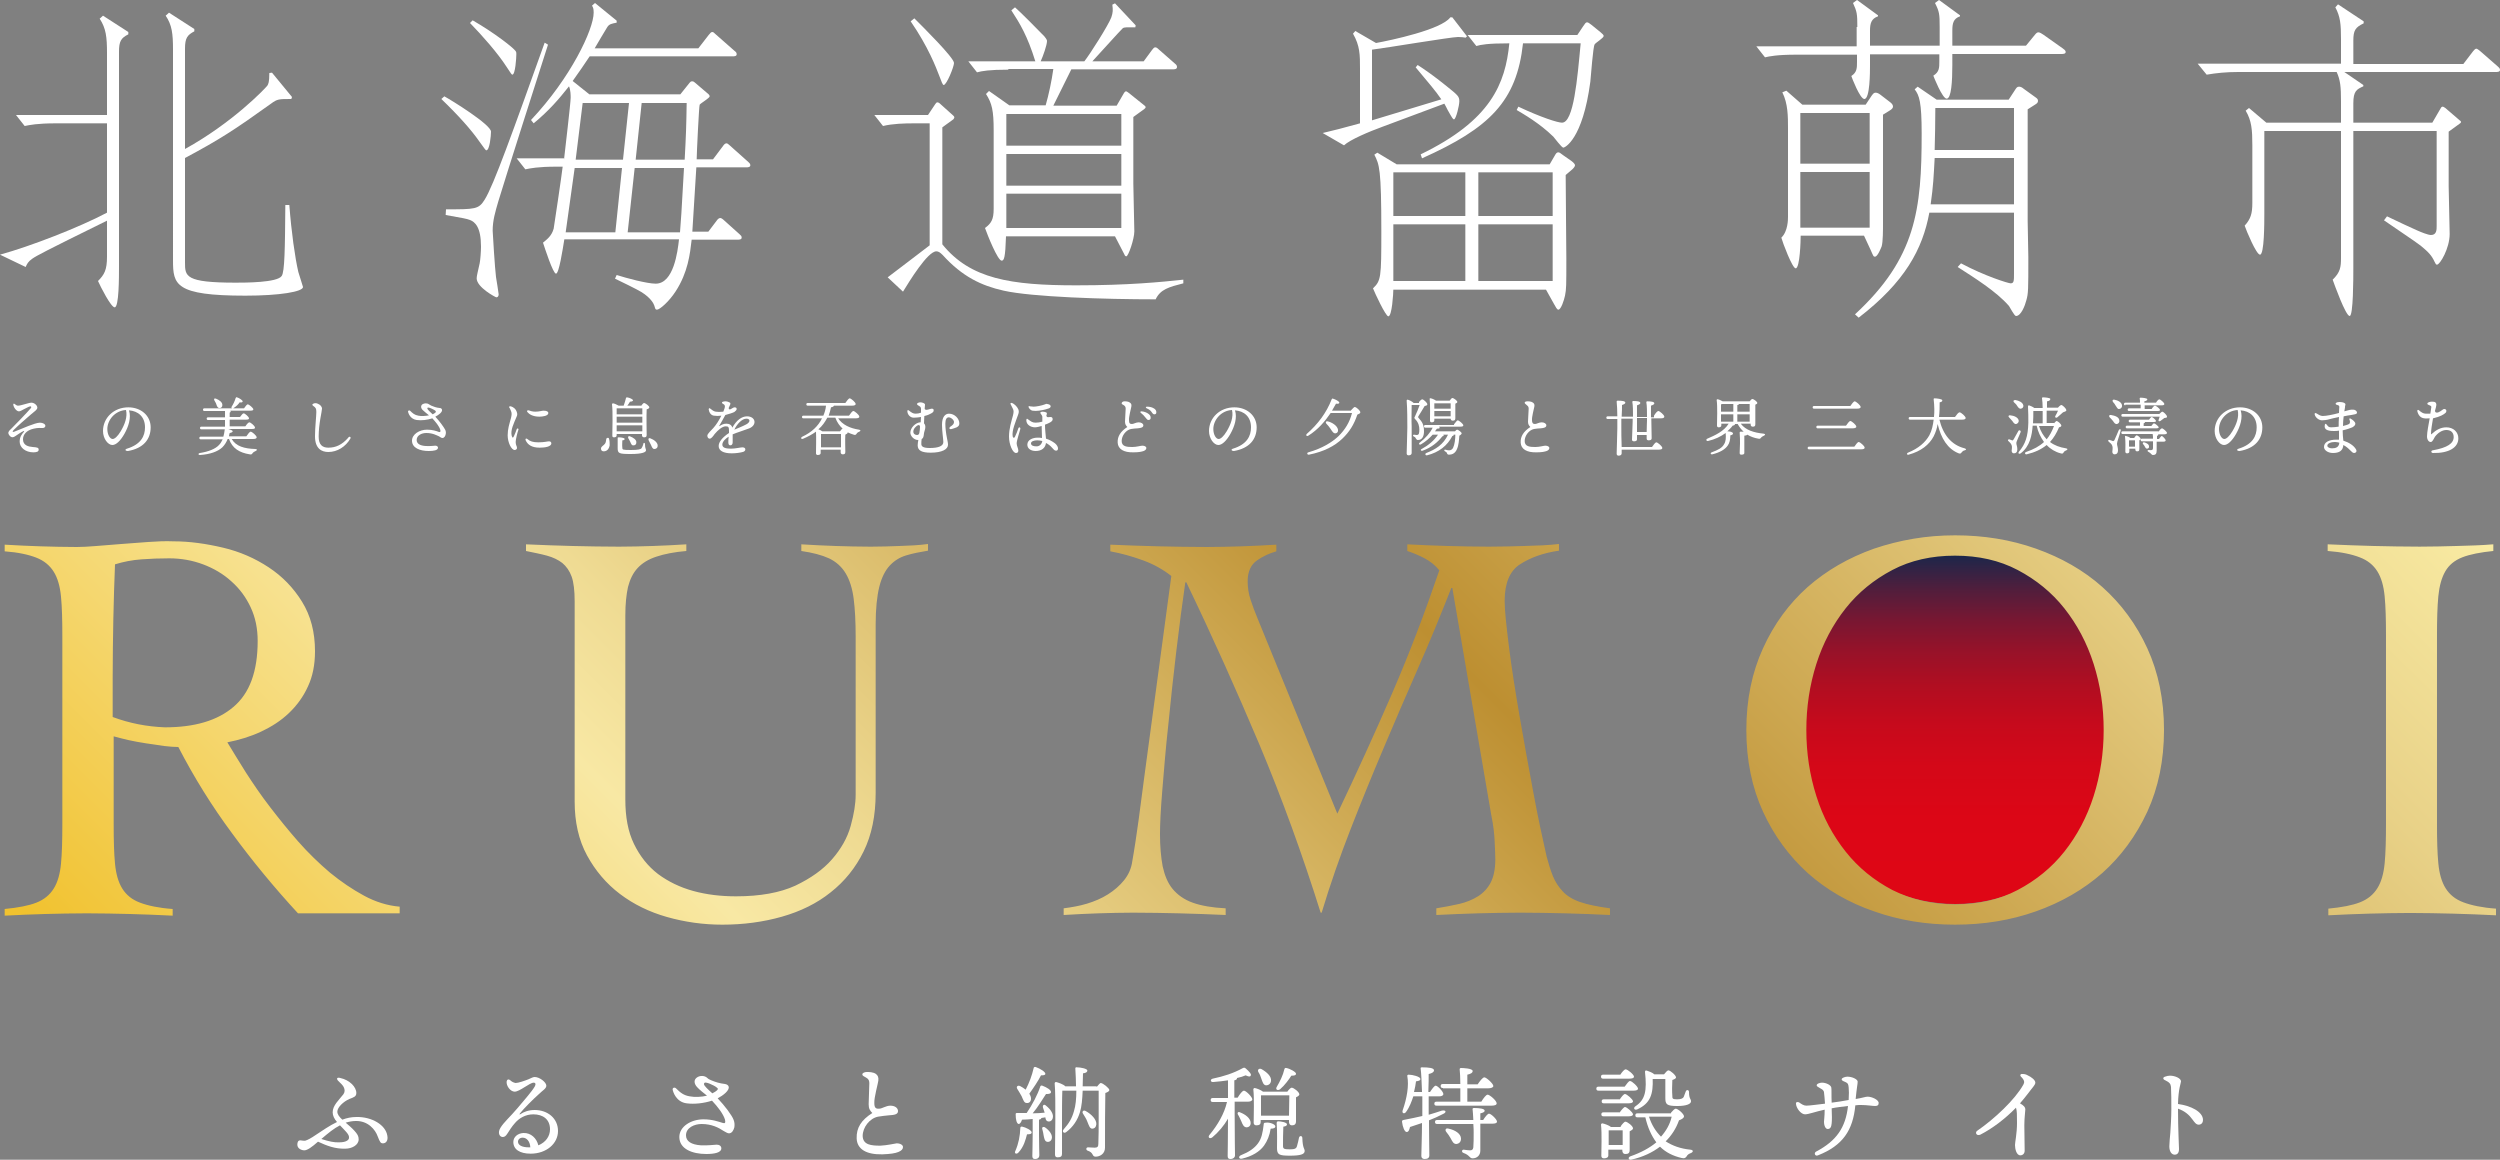<?xml version="1.0" encoding="UTF-8"?><svg id="uuid-ef5b4fce-5cd5-474a-a5f8-aa335fcc4938" xmlns="http://www.w3.org/2000/svg" xmlns:xlink="http://www.w3.org/1999/xlink" viewBox="0 0 750 347.929"><rect x="0" y="0" width="750" height="347.929" fill="#808080" stroke="none"/><defs><clipPath id="uuid-77187568-1792-4f11-a613-9ef9025e1a21"><path d="M536.8,218.8c0,29,22.3,52.4,49.8,52.4s49.8-23.5,49.8-52.4c0-29-22.3-52.4-49.8-52.4-27.5-0-49.8,23.5-49.8,52.4" style="fill:none;"/></clipPath><linearGradient id="uuid-04c57cff-226c-4b9d-b0ba-94f0dd6410bd" x1="-302.293" y1="-285.965" x2="-298.079" y2="-285.965" gradientTransform="translate(7705.471 -7254.04) rotate(-90) scale(24.894)" gradientUnits="userSpaceOnUse"><stop offset="0" stop-color="#df0615"/><stop offset=".246" stop-color="#dc0616"/><stop offset=".394" stop-color="#d40818"/><stop offset=".516" stop-color="#c60a1c"/><stop offset=".624" stop-color="#b10e21"/><stop offset=".723" stop-color="#971229"/><stop offset=".815" stop-color="#771732"/><stop offset=".901" stop-color="#501e3c"/><stop offset=".982" stop-color="#252548"/><stop offset="1" stop-color="#1a274b"/></linearGradient><clipPath id="uuid-ebe9df44-6295-4d4c-b513-709293650ef5"><path d="M269.8,163.8c-2.8,.1-5.7,.2-8.6,.2-3.5,0-7-.1-10.4-.2-3.4-.1-6.9-.3-10.4-.5v2c3.4,.5,6.1,1.2,8.3,2.2,2.1,1,3.8,2.5,5,4.5s2,4.5,2.4,7.6c.4,3.1,.6,6.9,.6,11.4v47.4c0,2.7-.5,5.8-1.5,9.4-1,3.6-2.9,6.9-5.6,10-2.7,3.1-6.4,5.7-11,7.9-4.6,2.1-10.5,3.2-17.8,3.2-4.5,0-8.8-.5-12.8-1.6s-7.5-2.8-10.6-5.1c-3-2.3-5.4-5.3-7.2-9-1.8-3.7-2.6-8.1-2.6-13.4v-55.2c0-3.4,.3-6.2,.8-8.5,.6-2.3,1.5-4.2,2.9-5.7s3.2-2.6,5.6-3.4c2.4-.8,5.4-1.4,9-1.7v-2c-3.4,.2-6.7,.4-10.1,.5-3.3,.1-6.7,.2-10.1,.2-4.7,0-9.4-.1-13.9-.2-4.6-.1-9.2-.3-14-.5v2c2.4,.5,4.5,.9,6.3,1.4s3.3,1.2,4.6,2.2c1.2,1,2.2,2.4,2.8,4.1,.6,1.7,.9,4.2,.9,7.4v60.1c0,6.1,1.2,11.5,3.7,16.1s5.8,8.5,9.9,11.6c4.1,3.1,8.8,5.4,14.1,6.9s10.8,2.3,16.6,2.3c6.3,0,12.3-.8,17.9-2.4,5.6-1.6,10.5-4,14.6-7.3,4.2-3.3,7.5-7.4,9.9-12.3,2.4-4.9,3.6-10.7,3.6-17.5v-50.6c0-4.7,.4-8.5,1.1-11.3s1.8-4.9,3.1-6.3c1.4-1.5,3-2.5,5-3.1s4.1-1,6.5-1.4v-2c-2.9,.4-5.8,.5-8.6,.6m187.5,0c-3.5,.1-7.1,.2-10.7,.2-4.1,0-8.1-.1-12.2-.2-4.1-.1-8.1-.3-12.2-.5v2c1.8,.6,3.5,1.3,5.2,2.2s3.2,2.1,4.4,3.6c-4.3,12.6-9,25-14.2,37s-10.7,24-16.4,36l-23.9-58.5c-.8-1.9-1.5-3.8-2.1-5.6s-.9-3.7-.9-5.6c0-2.8,.9-4.9,2.7-6.2,1.8-1.3,3.8-2.2,5.9-2.8v-2c-3.5,.2-7,.4-10.4,.5s-6.9,.2-10.4,.2c-4.9,0-9.7-.1-14.5-.2-4.8-.1-9.6-.3-14.5-.5v2c3.3,.6,6.5,1.5,9.8,2.7s6.1,2.8,8.5,4.7l-8.1,60.2c-.6,4.3-1.1,8.6-1.7,12.9-.6,4.3-1.2,8.5-1.9,12.4-.3,2.3-1.2,4.2-2.5,5.8-1.3,1.6-2.9,3-4.8,4.2s-4,2.1-6.3,2.8c-2.3,.7-4.7,1.1-7,1.4v2c3.5-.2,7-.4,10.4-.5s6.9-.2,10.4-.2c4.7,0,9.4,.1,13.9,.2s9.1,.3,13.9,.5v-2c-4.1-.2-7.4-.8-9.9-1.7-2.5-.9-4.5-2.3-6-4.1-1.5-1.8-2.4-4.1-3-6.8-.5-2.7-.8-5.9-.8-9.6,0-2.9,.2-7.4,.7-13.3,.5-5.9,1-12.5,1.8-19.6,.7-7.2,1.5-14.5,2.4-22.1s1.8-14.4,2.7-20.6h.3c7.8,16.2,15.1,32.5,21.9,48.6,6.8,16.2,12.9,33,18.4,50.5h.3c2.6-8.6,5.5-16.9,8.7-25.1,3.2-8.2,6.5-16.3,9.9-24.3s6.8-16,10.3-23.9,6.8-16,10-24.1h.3l11.7,68.2c.6,2.9,.9,5.5,1,7.8s.2,4.1,.2,5.4c0,2.9-.5,5.3-1.4,7s-2.2,3.1-3.8,4.1c-1.6,1-3.5,1.8-5.7,2.3s-4.4,.9-6.8,1.3v2c4.3-.2,8.5-.4,12.6-.5s8.3-.2,12.6-.2c4.5,0,9,.1,13.5,.2,4.4,.1,8.9,.3,13.4,.5v-2c-3.7-.5-6.7-1.1-9-1.9s-4-1.9-5.2-3.2c-1.2-1.3-2.2-2.8-2.9-4.5-.7-1.7-1.3-3.7-1.9-5.9-1.2-5.3-2.6-11.7-4-19.3s-2.8-15.1-4.1-22.7c-1.3-7.6-2.4-14.5-3.2-20.9-.8-6.4-1.3-11-1.3-13.8,0-5.3,1.5-9,4.6-11s6.9-3.4,11.7-4.1v-2c-3.2,.4-6.8,.5-10.4,.6m279.8,0c-3.7,.1-7.4,.2-11.2,.2-4.7,0-9.3-.1-13.8-.2-4.4-.1-9-.3-13.8-.5v2c4.1,.3,7.3,1,9.6,1.9,2.4,.9,4.1,2.3,5.3,4.2s1.9,4.4,2.2,7.5,.4,7,.4,11.8v56.5c0,4.7-.1,8.7-.4,11.8-.3,3.1-1,5.6-2.2,7.5s-2.9,3.3-5.2,4.2c-2.3,.9-5.4,1.5-9.5,1.9v2c4.1-.2,8.1-.4,12.2-.5,4.1-.1,8.2-.2,12.3-.2,4.3,0,8.6,.1,12.9,.2,4.3,.1,8.6,.3,12.9,.5v-2c-4.2-.3-7.4-1-9.8-1.9-2.4-.9-4.1-2.3-5.3-4.2-1.2-1.9-1.9-4.4-2.2-7.5s-.4-7-.4-11.8v-56.5c0-4.7,.1-8.7,.4-11.8,.3-3.1,1-5.6,2.1-7.5s2.8-3.3,5.1-4.2,5.4-1.5,9.3-1.9v-2c-3.5,.3-7.2,.4-10.9,.5M33.8,215.1v-11.5c0-6.4,.1-12.4,.2-17.9,.1-5.5,.3-11,.5-16.4,2.6-.8,5.2-1.3,8-1.5,2.7-.2,5.5-.3,8.3-.3,3.5,0,6.9,.6,10.1,1.8,3.2,1.2,6.1,2.9,8.5,5.1,2.5,2.2,4.4,4.8,5.8,7.8s2.1,6.3,2.1,10.1c0,9.1-2.4,15.7-7.3,19.8-4.8,4.1-11.7,6.1-20.5,6.1-5.4-.2-10.6-1.2-15.7-3.1m10.6-52.5c-2.7,.2-5.4,.4-8,.6-2.7,.2-5.2,.4-7.5,.6-2.4,.2-4.3,.3-5.9,.3-3.6,0-7.2-.1-10.8-.2-3.6-.1-7.2-.3-10.8-.5v2c4.1,.3,7.2,1,9.5,1.9s4,2.3,5.2,4.2,1.9,4.4,2.2,7.5c.3,3.1,.4,7,.4,11.8v56.5c0,4.7-.1,8.7-.4,11.8-.3,3.1-1,5.6-2.2,7.5-1.2,1.9-2.9,3.3-5.2,4.2-2.3,.9-5.4,1.5-9.5,1.9v2c4.1-.2,8.1-.4,12.2-.5,4.1-.1,8.2-.2,12.4-.2,4.3,0,8.6,.1,12.9,.2s8.6,.3,12.9,.5v-2c-4.2-.3-7.4-1-9.8-1.9-2.4-.9-4.1-2.3-5.3-4.2-1.2-1.9-1.9-4.4-2.2-7.5s-.4-7-.4-11.8v-26.4c1.1,.3,2.6,.7,4.3,1.1,1.7,.4,3.6,.7,5.4,1,1.9,.3,3.7,.5,5.4,.8,1.7,.2,3.2,.3,4.3,.3,4.7,9.1,10.1,17.8,16.2,26,6,8.2,12.6,16.2,19.7,23.9h30.5v-2c-3.6-.3-7.2-1.4-10.7-3.3s-6.9-4.2-10.2-6.9c-3.3-2.8-6.5-5.9-9.5-9.3-3-3.4-5.8-6.9-8.5-10.4s-5-6.9-7.2-10.3c-2.1-3.4-4-6.4-5.6-9.1,3.5-.7,6.9-1.7,10.1-3.2s6-3.3,8.4-5.6,4.3-4.9,5.7-8c1.4-3,2.1-6.5,2.1-10.5,0-5.8-1.3-10.7-3.9-14.9s-5.9-7.6-10-10.3-8.6-4.7-13.7-5.9-10-1.9-14.9-1.9c-2.4-.1-4.8-0-7.6,.2m523.3,104.4c-5.5-2.9-10.2-6.7-14-11.5-3.8-4.8-6.8-10.3-8.8-16.7-2-6.3-3-12.9-3-19.8s1-13.5,3-19.8,5-11.9,8.8-16.7,8.5-8.6,14-11.5,11.8-4.3,18.8-4.3,13.3,1.4,18.8,4.3c5.5,2.9,10.2,6.7,14,11.5s6.8,10.4,8.8,16.7,3,12.9,3,19.8-1,13.5-3,19.8-5,11.9-8.8,16.7c-3.8,4.8-8.5,8.6-14,11.5s-11.8,4.3-18.8,4.3-13.2-1.5-18.8-4.3m-5.5-102.4c-7.6,2.7-14.2,6.5-19.9,11.5-5.6,5-10.1,11.1-13.4,18.4-3.3,7.2-5,15.4-5,24.5s1.7,17.3,5,24.5,7.8,13.3,13.4,18.4c5.6,5,12.3,8.9,19.9,11.5,7.6,2.7,15.7,4,24.3,4s16.7-1.3,24.3-4,14.2-6.5,19.9-11.5c5.6-5,10.1-11.1,13.5-18.4,3.3-7.2,5-15.4,5-24.5s-1.7-17.3-5-24.5-7.8-13.3-13.5-18.4c-5.6-5-12.3-8.8-19.9-11.5-7.6-2.7-15.7-4-24.3-4s-16.6,1.4-24.3,4" style="fill:none;"/></clipPath><linearGradient id="uuid-2463f279-8700-4220-b529-c8354cd691a2" x1="-308.289" y1="-283.835" x2="-304.075" y2="-283.835" gradientTransform="translate(60460.541 -2056.591) rotate(-45) scale(144.02)" gradientUnits="userSpaceOnUse"><stop offset="0" stop-color="#f1c22f"/><stop offset=".006" stop-color="#f1c22f"/><stop offset=".253" stop-color="#f8e8a4"/><stop offset=".321" stop-color="#efdb93"/><stop offset=".455" stop-color="#d8b866"/><stop offset=".596" stop-color="#bd8f31"/><stop offset=".871" stop-color="#e8d187"/><stop offset="1" stop-color="#f9eba3"/></linearGradient></defs><g id="uuid-6b4a2643-256f-4991-af86-f7105deb6b44"><g><g><path d="M106.9,327.9c0,1.1-.8,1.3-2.1,1.8-1.8,.8-3.6,2.5-3.6,3.8,0,.8,.6,1.6,1.5,2.4,1.3-.5,2.7-.8,4.2-.8,4.7-.1,8.8,2.4,9.3,5.6,.3,1.6-.5,2.3-1.3,2.3-.7,0-.9-.3-1.6-2.1-.7-2-2.9-4.7-6.6-4.6-1,0-2,.2-3,.5,.8,.7,1.8,1.5,2.6,2.4,.9,1,1.3,1.6,1.3,2.6,0,1.7-2,2.8-4,2.8-3.1,.1-5.6-.9-8.2-2.1-1.8,1.6-3.2,2.6-4.1,2.6-.8,0-2.1-.5-2.1-1.7,0-.7,.2-1.3,.9-1.3,.3,0,1.1,.2,1.5,.1,.7-.2,1.8-.8,3.1-1.7,2-1.3,4.1-2.8,6.4-3.9-.8-.9-1.3-1.9-1.3-2.9,0-2.1,1.9-3.7,3.2-5.4,.5-.7,.5-1.4,.1-2.2-.3-.6-1.1-1.3-1.6-1.8-.7-.7-.4-1.2,.6-.9,2.8,.6,4.8,2.7,4.8,4.5Zm-4.9,9.7c-1.8,.9-3.5,2.3-5.6,4.1,2.2,.7,3.9,1.1,5.4,1,2.2,0,3-.8,2.9-1.5,.1-.9-1.4-2.2-2.7-3.6Z" style="fill:#fff;"/><path d="M153.1,324.1c.3,.3,.9,.7,1.6,.8,.8,0,2.8-.7,3.8-1.1,.8-.3,1.3-.7,1.9-.7,1.5,0,3.5,1.6,3.5,2.6,0,.9-1.1,1.4-2.2,2.5-1.8,1.6-4.6,4.4-5.7,5.8-.2,.3-.2,.5,.2,.2,.9-.6,2.3-1.2,4.2-1.2,3.9,0,7,2.5,7,6.3s-3.5,6.8-8.2,6.8c-3.3,0-5.2-1.3-5.2-3.5,0-1.5,1.3-2.6,3-2.7,2.3-.1,4,1.6,4.5,3.7,2.2-.9,3.5-2.7,3.5-4.8,0-3-2.1-4.5-5-4.5-2.4,0-4.3,1.2-5.5,2.6-1,1.1-1.7,2.3-2.3,3.2-.5,.8-.9,1-1.4,1-.9,0-1.6-1.2-.7-2.7,1-1.7,3-3.4,5.1-5.9,1.6-1.9,4.4-5.1,5.2-6.5,.4-.7,.3-1.2-.3-1.2-1.2,0-4.2,2.7-5.7,2.7-1.3,0-2.6-1.8-2.4-3.1,.1-.5,.5-.8,1.1-.3h0Zm5.5,20.1h.5c-.1-1.8-1.1-2.9-2.3-2.9-.9,0-1.4,.6-1.4,1.2-0,1.1,1.3,1.7,3.2,1.7Z" style="fill:#fff;"/><path d="M210.5,337.2c-2.2,0-4.7,1.1-4.7,3.4,0,1.8,1.6,2.8,4.5,3,1.9,.1,4.3-.2,4.7-.2,.8,0,1.4,.4,1.4,1.1,0,1.3-2.1,1.7-4.5,1.7-4.2,0-8.1-1.5-8.1-5.1,0-3.2,3.6-5.3,7.2-5.3,2.8,0,4.5,.7,5.9,1.1,.6,.2,.8-.1,.6-1-.5-1.7-2.2-3.9-3.9-5.7-2.5,.8-5.3,1.1-7.6,.8-3.2-.4-4.1-3.5-4.2-4.1-.1-.6,.6-.8,1-.4,1.3,1.3,2.3,2.1,4.1,2.4,1.5,.3,3.6,.2,5.2-.2-1-.8-2.3-1.8-3-2.6-.9-1-1-2.1-.1-2.8,.9-.7,2.4-.7,3.2,.1,.4,.4,.8,.5,1.2,.7,1.2,.5,2.4,.9,4.1,1.1,.6,.1,1,.4,1.1,.8,.3,1.1-1.6,2.6-3.3,3.5,2.1,2.2,4.3,5.1,4.8,6.5,.3,.8,.3,1.5,.2,2.2-.2,.8-.7,1.8-1.6,1.8-.4,0-.9-.3-1.6-.7-1.5-1-3.6-2.1-6.6-2.1h0Zm3.2-9.2c.6-.3,1.1-.6,1.5-1,.2-.3,.2-.4,0-.6-.5-.5-1.6-1-2.3-1.3-.8-.3-1.7-.6-1.7,.1-.1,.5,1.4,1.8,2.5,2.8Z" style="fill:#fff;"/><path d="M258.7,322.3c0-.4,.7-.7,1.3-.7,.7,0,2,0,2.8,.6,.6,.5,.8,1,.7,2-.1,.9-1.3,5.1-1.2,6.7,0,1.4,.4,1.8,1.5,1.7,.8,0,2-.9,3.3-.9s2.2,.6,2.3,1.5c.1,1.1-1,1.3-2.8,1.4-.8,.1-2.2,.2-3.2,.4-2.5,.5-4.6,3.2-4.6,5.8,.1,2.7,2.6,2.9,5.3,2.9,2.1-.1,4.1-.6,4.9-.7,1.1,0,1.9,.5,1.9,1.1s-.4,1.1-1.4,1.5-2.3,.6-4.8,.7c-4.9,.1-7.6-1.6-7.7-4.8-.1-3.2,1.4-5.5,4.7-7.6-.7-.7-1.1-1.3-1.1-2.6,0-1.4,.2-5,.2-6.3,0-.6-.1-1.2-.8-1.6-1-.6-1.3-.7-1.3-1.1h0Z" style="fill:#fff;"/><path d="M309.5,339.7c0,.5-.5,.6-1.4,.6-.4,1.5-.9,3.7-2.6,5.5-.6,.6-1.3,.2-.9-.5,1-2.3,1.4-4.5,1.5-6.9,0-.3,.2-.5,.6-.4,1,.2,2.8,1.1,2.8,1.7Zm.3-4c-1.1,.1-2.1,.2-3.2,.2-.2,.7-.6,1.3-1,1.3-.6-.1-.9-1.3-.9-2.9,0-.3,.1-.4,.4-.4h2.9c1.7-2.5,3.3-5.5,4.1-8,.1-.2,.3-.3,.6-.2,1.3,.5,2.7,1.3,2.6,2-.1,.5-.9,.5-1.5,.5-1,1.5-2.4,3.9-4,5.8,1.3,0,2.5-.1,3.6-.2-.2-.5-.3-1-.5-1.5-.2-.7,.3-1.2,.9-.6,1.4,1.1,2.4,2.6,2,3.8-.2,.7-.8,1.1-1.5,.9-.5-.2-.6-.6-.7-1.2-.4,.1-.8,.1-1.2,.2,0,.2-.2,.4-.7,.5v4.5c0,3.2,.1,5.4,.1,6.2,0,.6-.4,1.1-1.3,1.1-.6,0-.8-.3-.8-.9,0-1,.1-3.1,.1-6.4v-4.7Zm-4.6-9c-.4-.6,0-1.2,.8-.9,.6,.3,1.2,.7,1.7,1.1,1.1-2.1,1.9-4.3,2.4-6.5,0-.2,.3-.4,.6-.3,1.4,.5,3,1.5,2.9,2.1-.1,.4-.7,.4-1.3,.4-.8,1.6-2.2,3.7-3.5,5.5,.3,.5,.5,1,.5,1.5,0,.8-.5,1.4-1.3,1.3-.8,0-1-.9-1.5-2-.4-.8-.9-1.5-1.3-2.2Zm10.3,15c-.2,.7-.9,1-1.5,.8s-.7-.9-.9-1.8c-.1-.6-.2-1.3-.4-1.9-.2-.6,.2-.9,.8-.6,1.3,.9,2.4,2.3,2,3.5Zm13.5-15.6c.5-.6,1-1.2,1.2-1.2,.7,0,2.6,1.6,2.6,2.1,0,.4-.6,.7-1.2,.9-.1,4.1-.1,11-.1,16.4,0,1.9-1.6,2.7-2.8,2.7s-.5-1.2-2.4-1.8c-.6-.2-.5-1,.1-1,.2,0,1.4,.1,2,.1,.8,0,1.1-.3,1.1-1.1,.1-1.8,.1-5.3,.1-7.8v-8.2h-4.8c-.1,2.5-.3,4.8-.8,6.4-.7,2.4-2.1,4.5-4.1,6-.7,.6-1.4-.1-.8-.8,1.6-1.8,2.5-3.3,3.1-5.5,.5-1.6,.7-3.7,.7-6.1h-4.2c-.1,2-.1,7.4-.1,8.5v10.5c0,.7-.4,1-1.3,1-.6,0-.8-.3-.8-.9,0-3.3,.3-17.2-.1-21.3,0-.2,.2-.4,.4-.4,.5,.1,2.3,.7,2.8,1.3h3.2c0-1.7-.1-3.5-.2-5.3,0-.3,.1-.5,.5-.4,1,0,3.2,.4,3.1,1,0,.4-.4,.7-1.3,.8,0,1.2-.1,2.5-.1,3.9h4.2v.2Zm-2.8,10.4c-.3-.9-.9-1.7-1.3-2.4-.4-.6,.1-1.2,.8-.8,1.8,1,3.3,2.6,3.2,4-.1,.8-.5,1.3-1.3,1.3-.7-.1-.9-.9-1.4-2.1Z" style="fill:#fff;"/><path d="M370.4,334.7c0,6.9,.1,10.7,.1,11.9,0,.6-.5,1.1-1.4,1.1-.6,0-.8-.3-.8-.9,0-1.3,.1-4.8,.1-11.2-1.2,2.1-2.9,4.1-4.7,5.6-.8,.6-1.5,0-.8-.8,2.4-2.9,4.4-6.3,5.2-9.8h-4.2c-.4,0-.7-.1-.7-.6s.3-.6,.7-.6h4.5v-5.3c-1.4,.2-2.9,.4-4.4,.5-.9,.1-1-.8-.2-1,3.3-.7,6.2-1.6,9.1-3.2,.3-.1,.5-.2,.9,.2,.8,.7,1.8,1.7,1.4,2.1-.2,.4-.6,.3-1.5-.1-.7,.3-1.6,.6-2.6,.8v.1c0,.3-.3,.5-.8,.6v5.2h1c.6-1,1.4-2.1,1.9-2.1,.6,0,2.5,1.9,2.5,2.6,0,.5-.7,.7-1.3,.7h-4v4.2h-0Zm2,1.7c-.3-.6-.6-1.4-1-2-.3-.5,0-1,.6-.7,1.6,.6,3.2,1.8,3.2,3.2,0,.8-.5,1.3-1.3,1.3-.8-.1-1.1-.8-1.5-1.8Zm10.2,1.5c0,.5-.5,.7-1.4,.7-.3,2-1,3.7-2,5.1-1.3,1.8-3.6,3.2-6.6,3.9-.9,.2-1.2-.6-.4-1,2.5-1,4.1-2.1,5.2-3.6s1.4-3.2,1.7-5.6c0-.4,.1-.6,.6-.6,1.2-.2,2.9,.5,2.9,1.1Zm-4.4-1.3c0,.7-.4,1-1.3,1-.5,0-.8-.3-.8-.8,0-2,.2-7.3-.1-10,0-.2,.2-.4,.4-.4,.6,.1,1.9,.6,2.5,1.1h7.3c.4-.6,1-1.2,1.3-1.2,.6,0,2.3,1.3,2.3,2,0,.4-.5,.6-1,.9v7.2c0,.9-.5,1.2-1.2,1.2s-.9-.6-.9-1v-.6h-8.5v.6h0Zm-.7-15c-.3-.6,.1-1.2,.9-.9,1.6,.9,3.1,2.2,2.9,3.6-.1,.8-.7,1.3-1.5,1.3-.8-.1-1-.9-1.4-2-.2-.7-.5-1.4-.9-2Zm9.2,13.1c0-1.8,.1-4.7,.1-6.1h-8.5v6.1h8.4Zm-3.7-8.6c1-1.7,1.9-3.5,2.3-5.3,.1-.3,.2-.5,.6-.4,1.1,.2,2.9,1.2,2.9,1.7s-.5,.6-1.4,.6c-.7,1.1-1.9,2.8-3.4,4.1-.8,.5-1.4-0-1-.7Zm8.4,19.2c0,1-1.3,1.4-4.4,1.4-3.3,0-3.9-.3-3.9-2.3,0-.9,.1-5.2-.1-7.4,0-.4,.1-.6,.5-.6,.7,0,2.6,.3,2.6,.9,0,.4-.4,.6-1.1,.7-.1,1.6-.1,4.5-.1,5.7,0,.9,.2,1.1,2,1.1,1.5,0,2-.2,2.2-1,.2-.7,.5-1.9,.6-2.5,.2-.7,1-.6,1,.1,.1,3.2,.7,3.1,.7,3.9Z" style="fill:#fff;"/><path d="M428.7,334.4c1.4-.4,2.6-.8,3.8-1.2,1.3-.3,1.6,.5,.4,1-1.3,.7-2.7,1.3-4.2,1.9,0,3.7,.1,9.5,.1,10.5,0,.7-.4,1.1-1.4,1.1-.6,0-1-.3-1-.9,0-1,.2-6.3,.2-9.9-1.2,.4-2.4,.8-3.6,1.2-.2,.8-.4,1.5-1,1.5s-1.2-1.4-1.4-3.1c0-.3,.1-.4,.4-.5,2.1-.4,4-.8,5.7-1.2v-5.9h-2.7c-.5,1.5-1.1,3.2-2.2,4.7-.5,.7-1.3,.4-1-.5,1.3-3.7,1.9-7.4,1.4-10.2-.1-.3,.1-.5,.4-.5,1.2,0,3.4,.6,3.5,1.2,.1,.5-.4,.7-1.3,.8-.1,.9-.3,2-.6,3.2h2.4c-.1-2.7-.2-5.5-.4-7-.1-.3,.1-.4,.4-.4,2.1,0,3.6,.2,3.6,.9,0,.5-.6,.9-1.6,1.1,0,1,0,3.2-.1,5.4h.5c.6-.9,1.3-1.9,1.7-1.9,.6,0,2.3,1.8,2.3,2.5,0,.5-.6,.7-1.2,.7h-3.2v5.5h.1Zm4.2-8c-.4,0-.7-.1-.7-.6s.3-.6,.7-.6h5.2c0-1.8-.1-3.5-.2-4.4,0-.3,.2-.4,.4-.4,.5,0,3.5,.1,3.5,.9,0,.6-.7,.9-1.6,1.1v2.9h3.1c.6-.9,1.5-2.1,2-2.1,.6,0,2.7,1.9,2.7,2.6,0,.4-.6,.7-1.6,.7h-6.2v4h4.2c.6-1,1.4-2.1,1.9-2.1,.6,0,2.7,1.8,2.7,2.6,0,.5-.6,.7-1.6,.7h-16.4c-.4,0-.7-.1-.7-.6s.3-.6,.7-.6h7.1v-4h-5.2v-.1Zm12.1,9.5c.6-.9,1.3-1.8,1.7-1.8,.6,0,2.4,1.7,2.4,2.4,0,.4-.5,.6-1.4,.6h-3.6v8.1c0,1.4-1,2.3-2.3,2.3-1,0-.8-.9-2.7-1.6-.7-.2-.6-1,0-1,.6,.1,1.6,.2,1.9,.2,.6,0,.9-.2,1-.9,.1-1.2,.1-2.7,.1-4.4,0-.5,0-1.5-.1-2.6h-10.8c-.4,0-.7-.1-.7-.6s.3-.6,.7-.6h10.8c-.1-1.3-.1-2.5-.2-3-.1-.4,0-.6,.4-.6,1.6,0,3.2,.2,3.2,.8,0,.5-.8,.7-1.3,.8v2h.9v-.1Zm-6.7,5.7c0,.9-.5,1.5-1.4,1.6-.9,0-1.2-.8-1.7-1.7-.4-.7-.8-1.3-1.3-1.9s-.2-1.3,.7-1c1.9,.4,3.7,1.5,3.7,3Z" style="fill:#fff;"/><path d="M487.4,326c.6-.8,1.2-1.7,1.6-1.7,.6,0,2.4,1.7,2.4,2.3,0,.4-.5,.6-1.4,.6h-10.4c-.4,0-.7-.1-.7-.6s.3-.6,.7-.6h7.8v0Zm-1.2,11.9c.4-.6,1.1-1.4,1.4-1.4,.6,0,2.3,1.3,2.3,2,0,.4-.5,.6-1,.9v5.6c0,1-.5,1.2-1.3,1.2-.7,0-.9-.6-.9-1v-.3h-4.2v1.7c0,.6-.5,.9-1.3,.9-.6,0-.8-.3-.8-.8,0-1.9,.2-6.7-.1-9.3,0-.2,.2-.4,.4-.4,.6,.1,2,.6,2.6,1.1h2.9v-.2Zm-5.2-14.3c-.4,0-.7-.1-.7-.6s.3-.6,.7-.6h5.1c.5-.8,1.2-1.6,1.6-1.6,.6,0,2.5,1.6,2.5,2.2,0,.4-.5,.6-1.5,.6h-7.7Zm5,6.1c.5-.7,1.1-1.5,1.5-1.5,.5,0,2.4,1.6,2.4,2.2,0,.4-.5,.6-1.4,.6h-7.3c-.4,0-.7-.1-.7-.6s.3-.6,.7-.6h4.8v-.1Zm0,3.9c.5-.7,1.2-1.5,1.5-1.5,.5,0,2.4,1.6,2.4,2.2,0,.4-.5,.6-1.4,.6h-7.4c-.4,0-.7-.1-.7-.6s.3-.6,.7-.6h4.9v-.1Zm.8,9.9v-4.4h-4.2v4.4h4.2Zm14.5-9.7c.5-.6,1.1-1.2,1.4-1.2,.7,0,2.5,1.6,2.5,2.3,0,.5-.7,.9-1.5,1.2-.9,2.5-2.2,4.5-4,6.3,2,1.3,4.4,2.2,7.4,2.5,1,.1,.9,.7,.2,1-.8,.3-1.1,.6-1.3,1-.4,.5-.6,.7-1.5,.5-2.6-.6-4.8-1.7-6.5-3.4-2.2,1.7-5.1,3.1-8.6,3.9-.9,.2-1.1-.7-.3-1,3.2-1.1,5.9-2.6,7.8-4.2-1.5-2-2.6-4.5-3.3-7.5h-2.3c-.4,0-.7-.1-.7-.6s.3-.6,.7-.6h10v-.2Zm-5.5-10.3c.2,4.8-.7,7.5-4.6,9.3-.9,.4-1.3-.4-.6-.9,3-2,3.5-4.6,2.9-10.3,0-.3,.1-.6,.6-.4,.6,.2,1.7,.6,2.2,1.1h2.9c.5-.6,1-1.2,1.3-1.2,.6,0,2.3,1.5,2.3,2.1,0,.4-.6,.6-1.1,.8-.1,1.4-.1,3.6,0,4.8,0,.7,0,1,1.4,1,1.2,0,1.8-.3,2-.7,.2-.5,.4-1.1,.6-1.6,.2-.7,1-.6,1,.1,0,2.1,.6,2,.6,2.8s-1.4,1.4-4.1,1.4c-3.2,0-3.6-.5-3.6-2.4v-5.7h-3.8v-.2Zm-1.1,11.5c.8,2.5,2,4.4,3.6,6,1.5-1.7,2.7-3.7,3.2-6h-6.8Z" style="fill:#fff;"/><path d="M552.5,323.8c0-.5,1.2-.8,1.7-.8,1.5,0,3.1,.8,3.1,1.5s-.3,1.9-.6,5.2c2-.3,2.9-.7,3.6-.7,1.2,0,3.3,.9,3.3,1.9,0,.7-.4,.9-1.1,.9-.7,0-2.4-.3-4.2-.3-.5,0-1,0-1.7,.1-.7,7.5-3.8,12.1-11.2,15-.9,.4-1.3-.7-.6-1.1,6.1-3.2,8.9-7.2,9.6-13.7-1.7,.2-3.5,.4-4.9,.7,.1,1.9,.1,3.7,0,4.5-.1,1.1-.4,1.7-1.2,1.7-.6,0-1.1-.9-1.1-2.2,0-.5,.2-1.5,.2-3.6-2.8,.6-4.8,1.4-5.9,1.4-1.2,0-2.6-1.8-2.7-3.1-.1-.6,.4-.7,.9-.5,.7,.5,1.4,1,2.2,1,1,0,3.8-.4,5.6-.6-.1-1.5-.2-2.6-.3-3.4-.1-.7-.6-.9-1.1-1.2-.7-.4-1.1-.6-1.1-.9,0-.5,1-.8,1.6-.8,1.2,0,2.7,.7,2.8,1.5,.1,.5,0,2.4,.1,4.5,1.6-.2,3.6-.5,5.1-.8,.1-1.7,.1-2.9,0-3.8s-.2-1.2-.8-1.5c-.7-.3-1.3-.5-1.3-.9Z" style="fill:#fff;"/><path d="M593.2,339.2c5.1-3.5,11.3-9.3,13.8-13.8,.4-.7,.4-1.3-.7-2.4-.4-.4-.2-.9,.5-.8,.5,0,1,.1,1.5,.4,1.1,.5,2.3,1.4,2.3,2.2,0,.7-1,1.6-2,3-.8,1.1-1.7,2.1-2.6,3.2,1.2,.7,1.6,1.2,1.6,1.8,0,.6-.3,2.5-.3,4.8,0,1.7,.1,6.8,.1,7.6,0,.9-.6,1.4-1.3,1.4-1.2,0-1.6-2-1.6-3.1,0-.8,.6-3.5,.6-6.6,0-2.5,0-3.6-.3-4.6-3.2,3.3-7,6.2-10.7,8.1-1.2,.5-1.7-.7-.9-1.2h0Z" style="fill:#fff;"/><path d="M649.5,323c.6-.2,1-.3,1.5-.3,1.5,0,3.3,.8,3.3,1.7,0,.5-.8,2.2-.9,6.8,3.8,.5,7.5,2.3,7.5,4.8,0,.7-.4,1.4-1.3,1.4-.8,0-1.3-.8-1.9-1.6-1-1.4-2.3-2.5-4.3-3.2,0,6.3,.3,11,.3,12.1,0,1.2-.5,1.7-1.3,1.7-.9,0-1.6-.9-1.6-2.5,0-.9,.2-3,.3-4.1,.1-1.7,.3-4.4,.3-7s0-4.9-.1-6.7c-.1-1-.5-1.4-1.7-2-.8-.3-.8-.9-.1-1.1h0Z" style="fill:#fff;"/></g><g><g><path d="M4.4,121.2c.3,.2,.6,.5,1,.5,.9,0,3.3-.9,4-.9,.9,0,1.8,.8,1.8,1.5,0,.6-.8,1.1-2,2.1-1.4,1.2-3.7,3.2-5.1,4.6-.5,.5-.3,.7,.2,.5,1.1-.4,2.9-1.2,4.2-1.7s2.7-1,3.5-1c.9,0,1.7,.5,1.6,1,0,.3-.3,.6-.8,.6s-1.5-.1-2.7,.2c-2.2,.5-3.2,1.8-3.2,3.2,0,1.8,1.6,2.2,2.9,2.3,1.4,.1,1.8,.2,1.8,.8s-.6,.8-1.6,.8c-2.3,0-4.1-1.4-4.1-3.2,0-1.4,.6-2.2,1.3-3,.1-.1,.1-.3-.1-.2-.6,.2-1.8,1.1-2.6,1.6-.5,.3-.8,.4-1.3,.1-.4-.3-.7-.8-.7-1.1s.2-.7,.9-1.3c1.5-1.5,4.7-4.8,5.8-6.1,.3-.3,.2-.6-.1-.6-.4,0-1.3,.6-2,.9-.6,.3-1,.6-1.4,.6-.6,0-1.1-.6-1.4-1.1-.1-.2-.3-.6-.3-.9-.1-.3,.2-.4,.4-.2h0Z" style="fill:#fff;"/><path d="M38.1,134.6c4.2-1.3,5.4-3.8,5.4-6.4,0-3.2-2.1-4.9-4.8-5.1,.7,2.2-.1,4.8-1.4,7.1-1.2,2.1-2.5,3.3-3.6,3.3-1.3,0-2.8-1.9-2.8-4.2,0-3.9,3.2-7.1,7.6-7.1,3.8,0,6.7,2.5,6.7,6,0,3.6-2.2,6.3-6.8,7.1-.9-0-1-.5-.3-.7Zm-4.3-2.9c.6,0,1.5-.8,2.4-2.3,1.2-2,2.1-4.3,1.6-6.4-3.4,.2-5.6,3.1-5.6,5.7,0,1.7,.8,3,1.6,3Z" style="fill:#fff;"/><path d="M69.5,131.7c1.3,2.2,3.8,2.9,7.1,3,.6,0,.6,.4,.1,.6-.5,.2-.7,.4-.9,.6-.2,.4-.4,.5-.9,.4-3.1-.5-5.2-1.8-6.2-4.6h-.4c-.4,1-.9,1.8-1.6,2.5-1.4,1.3-3.7,2.1-6.7,2.3-.6,0-.6-.5,0-.6,2.5-.4,4.6-1.2,5.7-2.4,.5-.5,.8-1.1,1.1-1.7h-6.6c-.2,0-.4-.1-.4-.4,0-.3,.2-.4,.4-.4h6.8c.2-.6,.3-1.3,.4-2,0-.1,0-.2,.1-.2h-7.1c-.2,0-.4-.1-.4-.4,0-.3,.2-.4,.4-.4h7.1v-2h-5.1c-.2,0-.4-.1-.4-.4s.2-.4,.4-.4h5.1v-1.9h-6.2c-.2,0-.4-.1-.4-.4s.2-.4,.4-.4h8.3c-.2-.1-.2-.3-.1-.5,.5-.8,.9-1.6,1.2-2.6,.1-.2,.2-.3,.4-.2,.7,.2,1.7,.9,1.7,1.2s-.3,.4-.9,.3c-.4,.6-1,1.2-1.8,1.7-.1,0-.1,.1-.1,.1h3.2c.4-.6,.9-1.2,1.1-1.2,.4,0,1.7,1.1,1.7,1.5,0,.3-.3,.4-1,.4h-5.9q.1,.1,.1,.2c0,.2-.1,.3-.3,.4v1.3h3.1c.4-.5,.8-1.1,1.1-1.1,.4,0,1.6,1.1,1.6,1.5,0,.3-.3,.4-1,.4h-4.8v2h4.7c.4-.6,.9-1.2,1.2-1.2,.4,0,1.7,1.1,1.7,1.6,0,.3-.3,.4-1,.4h-7c.6,.2,1.3,.4,1.3,.7,0,.2-.3,.4-.9,.5-.1,.4-.2,.7-.2,1h5.2c.4-.6,1-1.4,1.3-1.4,.4,0,1.8,1.2,1.8,1.7,0,.3-.3,.5-1.1,.5h-6.4v-0Zm-5.2-11.6c-.2-.4,0-.7,.5-.5,1,.4,2,1.1,1.9,2,0,.5-.4,.9-.9,.8-.5,0-.7-.5-.9-1.1-.1-.4-.4-.8-.6-1.2Z" style="fill:#fff;"/><path d="M105.1,131.6c-1.4,2.4-3.9,4-6.6,4-2,0-4-1-4-4.7,0-2.6,.4-6,.4-7.3,0-1.1-.2-1.3-.9-1.8-.4-.3-.4-.5,0-.7s.9-.2,1.3,0c.8,.3,1.3,.9,1.3,1.5,0,.8-1,4.5-1,8.4,0,2.4,1.1,3.3,2.9,3.3,2.3,0,4.1-.9,5.9-2.9,.4-.7,1-.3,.7,.2h0Z" style="fill:#fff;"/><path d="M127.9,129.9c-1.4,0-2.9,.7-2.9,2.1,0,1.1,1,1.7,2.7,1.8,1.2,.1,2.6-.1,2.9-.1,.5,0,.8,.3,.8,.6,0,.8-1.3,1-2.8,1-2.6,0-5-.9-5-3.1,0-1.9,2.2-3.3,4.5-3.3,1.7,0,2.8,.4,3.6,.7,.4,.1,.5-.1,.4-.6-.3-1.1-1.4-2.4-2.4-3.5-1.5,.5-3.3,.7-4.7,.5-2-.3-2.5-2.1-2.6-2.5,0-.3,.3-.5,.6-.3,.8,.8,1.4,1.3,2.5,1.5,.9,.2,2.2,.1,3.2-.1-.6-.5-1.4-1.1-1.9-1.6-.6-.6-.6-1.3-.1-1.7,.6-.4,1.5-.4,2,0,.3,.2,.5,.3,.7,.4,.7,.3,1.5,.6,2.5,.7,.4,0,.6,.2,.7,.5,.2,.7-1,1.6-2,2.1,1.3,1.4,2.6,3.2,3,4,.2,.5,.2,.9,.1,1.3-.1,.5-.4,1.1-1,1.1-.2,0-.6-.2-1-.5-.7-.3-1.9-1-3.8-1h0Zm1.9-5.6c.4-.2,.7-.4,.9-.6q.1-.2,0-.4c-.3-.3-1-.6-1.4-.8-.5-.2-1.1-.4-1.1,0s1,1.2,1.6,1.8Z" style="fill:#fff;"/><path d="M155,123.5c.2,.6,.3,.9-.1,1.7-.7,1.7-1.8,3.8-1.4,5.5,.2,.7,.4,.8,.7,.1,.2-.5,.6-1.3,.8-2,.2-.5,.7-.2,.5,.2-.3,.8-.8,2.9-.8,3.6,0,1,.4,1.2,.4,1.8,0,.3-.3,.6-.7,.6-1,0-2.1-2.3-2.1-4.4,0-1.9,.5-3.4,1-5.2,.2-.9,.3-1.4,0-2.1-.2-.4-.3-.8-.5-1-.2-.3,.1-.5,.4-.4,.9,.2,1.6,.9,1.8,1.6Zm6.5,9.2c1.8,0,2.7-.3,3.2-.3,.4,0,.7,.2,.7,.6,0,1-1.9,1.3-3.5,1.3-2.4,0-3.6-.9-4.2-2.2-.2-.5,.2-.7,.5-.4,.8,.7,1.7,1,3.3,1Zm-3.2-9c-.4-.4-.1-.7,.3-.6,.6,.2,1.1,.4,2,.4,1.2,0,1.9-.3,2.5-.3,1.1,0,1.4,.4,1.4,.7,0,.9-1.8,1.1-2.7,1.1h0c-2,0-3.1-.8-3.5-1.3Z" style="fill:#fff;"/><path d="M182.7,131.6c.2,.6,.2,1.3,.2,2-.2,1.1-.8,1.8-1.8,1.8-.5,0-.8-.3-.8-.8,0-.7,.8-.9,1.2-1.5,.3-.4,.3-1,.4-1.5,.2-.3,.7-.4,.8,0Zm9.6-9.8c.3-.4,.7-.9,.9-.9,.4,0,1.6,.9,1.6,1.3,0,.3-.4,.5-.8,.6-.1,1.9,0,6.7,0,7.7,0,.6-.3,.7-.8,.7-.4,0-.6-.3-.6-.6v-.4h-7.6v.4c0,.4-.3,.6-.8,.6-.4,0-.5-.2-.5-.5,0-1.6,.2-7.3-.1-9.4,0-.1,.1-.3,.3-.3,.3,0,1.2,.4,1.7,.7h1.5c.3-.8,.5-1.5,.7-2.3,0-.1,.2-.2,.3-.2,.8,.1,1.8,.6,1.8,.9s-.5,.4-.9,.4c-.2,.4-.5,.8-.8,1.2h4.1v.1Zm.4,2.5v-1.8h-7.7v1.8h7.7Zm-7.7,2.5h7.7v-1.8h-7.7v1.8Zm7.7,2.6v-1.8h-7.7v1.8h7.7Zm.8,3.8c0,1.5,.3,1.3,.3,1.9,0,.5-.9,1.1-4.6,1.1-3.6,0-3.9-.2-3.9-1.8v-2.9c0-.3,.1-.3,.3-.3,.4,0,1.8,.1,1.8,.5,0,.2-.2,.4-.7,.4,0,.7-.1,1.5,0,2.2,0,.6,0,.7,2.6,.7,2.2,0,3-.2,3.2-.6,.2-.3,.4-.8,.5-1.2-0-.5,.5-.4,.5,0Zm-4.4-.6c-.2-.4-.4-.8-.6-1.1-.2-.4,0-.8,.5-.6,1,.4,2,1,1.9,1.9,0,.5-.4,.9-1,.8-.4,0-.6-.5-.8-1Zm8.2,1.2c0,.5-.4,.9-1,.9-.5,0-.7-.5-1-1.2-.2-.5-.5-.9-.7-1.4-.2-.4,0-.8,.5-.6,1.1,.4,2.3,1.3,2.2,2.3Z" style="fill:#fff;"/><path d="M219,121.5c-.1,.2-.2,.5-.4,.9,0,.5,.4,.5,.7,.3,.5-.3,.8-.5,1.1-.5h0c.4,0,.6,.2,.6,.5s-.3,.6-.7,.9c-.6,.3-1.6,.6-2.7,.9-.6,1.1-1.2,2.2-1.8,3.2-.1,.1-.1,.2,.1,.1,.6-.4,1.2-.7,2-.7,.9,0,1.6,.4,1.8,1.2,1.2-2.2,2.8-3.4,4.4-3.4,2.6,0,3.1,2.6,.7,3.6-1.8,.7-3.6,1.2-5,1.8v2.4c0,.6-.3,.9-.7,.9s-.6-.3-.6-.9c0-.3,0-1,.1-1.7-1,.6-1.9,1.5-1.9,2.4s1,1.2,2.6,1.2c1.3,0,2.9-.4,3.4-.4s.9,.2,.9,.6-.3,.7-.8,.8c-.7,.2-2,.4-3.3,.4-2.5,0-3.9-.8-3.9-2.2,0-1.2,1.1-2.6,3.1-3.9v-.7c0-1.1-.2-1.3-1-1.3-1,0-2.3,1.1-3.3,2.3-.5,.7-1,1.4-1.5,1.4-.4,0-.7-.4-.7-.9,0-.6,1.3-1.7,1.8-2.3,.9-1,1.7-2.3,2.4-3.7-.8,.1-1.6,.1-2.2,0-1-.1-1.5-1.1-1.6-1.9,0-.3,.3-.5,.5-.2,.5,.4,1,.8,1.6,.9s1.3,.1,2.3,0c.7-1.7,.6-2-.2-2.4-.3-.2-.3-.5,.1-.6,.3-.1,.6-.1,.8-.1,.4,0,1,.2,1.3,.4,.1,.1,.2,.3-0,.7Zm1.3,7.4c.9-.4,2.3-.9,3.6-1.6s1.2-1.7,0-1.7c-1.3,0-2.8,1.6-3.6,3.3Z" style="fill:#fff;"/><path d="M251.3,125.3c1.4,2.2,3.8,3.2,6.4,3.6,.6,.1,.5,.4,.1,.6-.5,.2-.7,.4-.8,.6-.2,.3-.4,.5-.9,.3-.6-.2-1.2-.4-1.8-.7v.1c0,.2-.3,.4-.7,.6-.1,1.4,0,4.5,0,5.2,0,.6-.3,.7-.8,.7-.4,0-.6-.3-.6-.6v-.8h-6v1c0,.4-.3,.6-.9,.6-.3,0-.5-.2-.5-.5,0-1.2,.1-4.6,0-6.5-1.1,.8-2.4,1.5-3.8,2.1-.7,.3-.9-.3-.3-.6,2.8-1.3,4.8-3.2,5.9-5.5h-5.6c-.2,0-.4-.1-.4-.4s.2-.4,.4-.4h6c.4-.9,.7-1.9,.8-3h-5.5c-.2,0-.4-.1-.4-.4s.2-.4,.4-.4h11.3c.4-.6,1-1.4,1.3-1.4,.4,0,1.8,1.2,1.8,1.7,0,.3-.3,.5-1.1,.5h-5.4c-.1,.2-.3,.4-.9,.5-.2,.9-.4,1.7-.7,2.5h6.1c.4-.6,1-1.4,1.3-1.4,.4,0,1.8,1.2,1.8,1.7,0,.3-.3,.5-1.1,.5h-5.4v-.2Zm.7,4.1c.3-.4,.6-.8,.8-.8-.9-.8-1.7-1.9-2.2-3.3h-2.4c-.7,1.3-1.5,2.5-2.7,3.5,.4,.1,.9,.4,1.2,.6h5.3Zm.3,4.7v-3.9h-6v4h6v-.1Z" style="fill:#fff;"/><path d="M277.4,122.7c.4,.6,1.6-.1,2.1-.1,.4,0,.6,.1,.6,.5s-.2,.6-.7,.9-1.2,.6-2.1,.8c0,.6-.1,1.3-.1,2.2,.3,.3,.4,.7,.4,1.1,0,.9-.4,1.2-.5,2.6h0c-.1,.5-.2,.8-.6,1-.1,.6-.1,1.1-.1,1.5,0,.7,.5,1.2,2.5,1.2,2.7,0,4.1-.6,4.1-1.8,0-.8-.4-3.2-.4-5.2,0-2.4,1-3.3,2.1-3.3,1.7,0,3.1,1.5,3.1,2.9,0,.7-.3,.9-.8,1.2-.5,.2-1.1,.4-1.5,.5-.7,.2-.9-.3-.4-.7,.8-.5,1.1-.9,1.1-1.4,0-.6-.9-1.4-1.6-1.4-.6,0-1,.6-1,1.9s.2,2.9,.5,4.4c.1,.6,.3,1.3,.3,1.9,0,1.4-1.8,2.4-5.2,2.4-2.6,0-3.9-.6-3.9-2.2,0-.5,.1-1.1,.2-1.6h-.1c-1.2,0-2.3-1.2-2.3-2.2,0-1.5,1.6-3,2.9-3.1h.2c0-.6,.1-1.1,.1-1.6-.7,.1-1.4,.2-2.2,.2-1.1,0-1.9-1-1.9-2,0-.3,.2-.3,.4-.2,.9,.7,1.3,1,2.1,1,.5,0,1.1-.1,1.6-.3v-1c0-.5-.1-.7-.4-.9-.4-.3-.8-.4-.8-.7s.6-.5,1-.5,1.4,.2,1.4,.7c-0,.3-.1,.8-.1,1.3Zm-2.1,4.9c-.5,.3-1.3,1-1.3,1.9,0,.7,.6,1,1.1,1,.4,0,.6-.2,.7-.6,.1-.4,.2-1.3,.2-1.9-0-.4-.3-.6-.7-.4Z" style="fill:#fff;"/><path d="M305.5,122.8c.2,.6,.2,.9-.1,1.7-.7,2-1.9,4.7-1.6,6.4,.1,.4,.4,.7,.7,.1,.3-.6,.8-1.8,1-2.5,.2-.5,.7-.3,.6,.2-.2,.8-1.1,3.5-1.1,4.3s.5,1.5,.5,2.2c0,.4-.2,.7-.7,.7-1,0-2.1-2.6-2.1-4.9,0-2.4,.7-4.5,1.2-6.4,.2-.9,.3-1.4-.1-2.1-.2-.5-.5-.9-.6-1.2-.2-.4,.1-.5,.4-.4,.8,.3,1.6,1.2,1.9,1.9Zm5.2,4c.6,0,1.3-.1,2-.3v-1.4c0-.6-.6-.9-.6-1.3,0-.2,.4-.3,.7-.3,.3,0,.8,.1,1,.2,.3,.1,.3,.3,.2,.7,0,.1-.1,.2-.1,.3,.2,.7,.7,.4,1.2,.4s.7,.2,.7,.7c0,.7-1.2,1.2-2.3,1.6,0,1.5,.2,3,.3,4.2,1,.3,1.9,.8,2.7,1.4,.6,.5,.9,1.1,.9,1.5,0,.5-.2,.7-.6,.7-.5,0-.7-.4-1.2-.9-.5-.6-1.2-1.1-1.8-1.4-.2,1.5-1.3,2.4-3.1,2.4-1.4,0-2.5-.7-2.5-1.9,0-1.6,1.9-2.1,3-2.1,.5,0,1,0,1.4,.1,0-.9-.1-2.4-.1-3.6-.7,.2-1.5,.4-2,.4-1.3,0-2.6-.8-2.6-2.1,0-.5,.2-.6,.5-.3,1,.7,1.3,1,2.3,1Zm-.6-4.8c.7,0,2.4-.3,3.4-.7,.2-.1,.4-.2,.7-.1,.6,.1,1,.3,1,.7,0,.2-.1,.4-.5,.6-.5,.2-1.5,.5-3,.7-.6,.1-1.4,.1-2,0-.5-.1-1-.7-1.1-1s0-.5,.4-.3c.4,0,.7,.1,1.1,.1Zm2.6,10.3c-.5-.1-1-.2-1.5-.2-1,0-1.9,.3-1.9,.9,0,.7,.8,.9,1.5,.9,.9,.1,1.7-.5,1.9-1.6Z" style="fill:#fff;"/><path d="M337.3,120.4c.4,0,1.2,0,1.7,.4,.4,.3,.5,.6,.4,1.2s-.8,3.1-.7,4.1c0,.9,.3,1.1,.9,1.1,.5,0,1.2-.5,2-.5s1.4,.4,1.4,.9c0,.6-.6,.8-1.7,.9-.5,0-1.4,.1-2,.2-1.5,.3-2.8,2-2.8,3.6,0,1.7,1.6,1.8,3.2,1.8,1.3,0,2.5-.4,3-.4,.7,0,1.2,.3,1.2,.7s-.3,.7-.8,.9c-.6,.2-1.4,.4-3,.4-3,.1-4.7-1-4.8-2.9-.1-1.9,.9-3.4,2.9-4.7-.4-.4-.7-.8-.7-1.6,0-.9,.2-3.1,.2-3.9,0-.4-.1-.7-.5-1-.6-.3-.7-.4-.7-.6,0-.4,.5-.6,.8-.6Zm5,3.5c-.4-.3-.2-.5,.2-.5,.9,.1,1.6,.4,2.1,.8s.6,.7,.6,1.2c0,.4-.3,.6-.7,.6-.3,0-.5-.3-1-.9-.3-.4-.6-.7-1.2-1.2Zm1.7-1.4c-.4-.2-.3-.5,.1-.5,.9,0,1.6,.2,2.2,.6,.4,.3,.6,.6,.6,1.1,0,.4-.2,.6-.6,.6-.3,0-.5-.2-.9-.8-.3-.4-.7-.7-1.4-1Z" style="fill:#fff;"/><path d="M369.9,134.6c4.2-1.3,5.4-3.8,5.4-6.4,0-3.2-2.1-4.9-4.8-5.1,.7,2.2-.1,4.8-1.4,7.1-1.2,2.1-2.5,3.3-3.6,3.3-1.3,0-2.8-1.9-2.8-4.2,0-3.9,3.2-7.1,7.6-7.1,3.8,0,6.7,2.5,6.7,6,0,3.6-2.2,6.3-6.8,7.1-.8-0-1-.5-.3-.7Zm-4.3-2.9c.6,0,1.5-.8,2.4-2.3,1.2-2,2.1-4.3,1.6-6.4-3.4,.2-5.6,3.1-5.6,5.7,0,1.7,.8,3,1.6,3Z" style="fill:#fff;"/><path d="M405.3,123.1c.4-.4,.9-1,1.1-1,.5,0,1.7,1.1,1.7,1.6,0,.3-.4,.5-.9,.7-1,3-2.4,5.2-4.5,7.2-2.3,2.2-5.5,3.9-10,4.8-.6,.1-.7-.6-.2-.7,4.2-1.2,7.1-3,9.1-4.9,1.9-1.9,3.3-4.1,4-6.9h-6.4c-1.7,2.5-3.8,5-6.7,6.8-.5,.3-.8-.1-.5-.5,3.4-3,5.9-6.3,7.5-10.4,.1-.2,.2-.3,.4-.2,.7,.2,1.9,.8,1.9,1.2,0,.3-.4,.4-1,.3-.4,.7-.8,1.4-1.2,2.1h5.7v-.1Zm-6.1,5.6c-.4-.6-.9-1.2-1.3-1.6-.3-.3-.2-.8,.4-.7,1.3,.3,2.9,1.3,3.1,2.5,.1,.6-.2,1-.7,1.1-.6,.1-1-.5-1.5-1.3Z" style="fill:#fff;"/><path d="M425.7,120.6c.3-.4,.7-.8,1-.8s1.5,1,1.5,1.5c0,.3-.3,.4-.8,.5-.6,1.1-1.5,2.4-1.9,3.1-.1,.2-.1,.3,.1,.5,1.1,1.2,1.6,2.1,1.6,4,0,1.4-.5,2.6-1.8,2.6-.3,0-.4-.1-.6-.4-.2-.4-.3-.5-.6-.6-.4-.2-.4-.6,0-.6,.2,0,.5,.1,.8,.1,.7,0,.8-.5,.8-1.7,0-.8-.2-2-1.2-3-.3-.3-.4-.5-.1-.9,.4-.8,1.1-2.5,1.4-3.4h-2.4c0,1.4-.1,4.8,0,6.4v8c0,.4-.3,.7-.9,.7-.4,0-.6-.2-.6-.6,0-.7,.2-6.3,.2-7.7,0-1.9,0-5.8-.2-8.1,0-.2,.1-.3,.3-.3,.5,.1,1.4,.6,1.8,1h1.6v-.3Zm10.5,6.7c.4-.5,.9-1.2,1.1-1.2,.4,0,1.7,1.1,1.7,1.5,0,.3-.3,.4-1,.4h-6.3c.1,.1,.2,.2,.2,.3,0,.2-.2,.3-.8,.3-.2,.2-.4,.5-.6,.8h6c.2-.3,.5-.5,.6-.5,.4,0,1.4,.8,1.4,1.1,0,.2-.3,.5-.7,.7-.1,1.3-.2,2.9-.7,4-.6,1.5-1.7,1.7-2.4,1.7-.3,0-.5-.1-.6-.4-.1-.3-.2-.4-.6-.6-.4-.2-.2-.6,.1-.5,.4,.1,.7,.2,1.1,.2,.5,0,.9-.2,1.2-.7,.5-1,.7-2.7,.7-4h-.5v.1c0,.2-.2,.3-.4,.3-1.5,2.9-4,4.9-7.6,5.8-.5,.1-.7-.5-.2-.7,2.8-1.1,5.1-2.5,6.5-5.5h-1.4q.1,.1,.1,.2c0,.2-.2,.3-.4,.3-1.3,1.7-3.3,3.4-5.9,4.3-.5,.2-.8-.3-.3-.5,2-1.1,3.7-2.5,4.9-4.3h-1.6c-.9,1-2.1,2.1-3.5,2.9-.5,.3-.8-.2-.4-.5,1.8-1.4,3.2-3,3.9-4.5h-2.2c-.2,0-.4-.1-.4-.4s.2-.4,.4-.4h8.6v-.2Zm-5.9-1.2c0,.4-.3,.6-.8,.6-.3,0-.5-.2-.5-.5,0-1.3,.1-4.8-.1-6.5,0-.2,.1-.3,.3-.2,.3,0,1.2,.4,1.6,.7h4.1c.3-.4,.6-.8,.8-.8,.4,0,1.5,.8,1.5,1.2,0,.2-.3,.4-.6,.5v4.4c0,.6-.3,.7-.8,.7-.4,0-.6-.3-.6-.6h-4.9v.5Zm0-5.1v1.6h4.9v-1.6h-4.9Zm4.9,3.9v-1.6h-4.9v1.6h4.9Z" style="fill:#fff;"/><path d="M457.4,120.8c0-.3,.5-.4,.8-.4,.4,0,1.2,0,1.7,.4,.4,.3,.5,.6,.4,1.2s-.8,3.1-.7,4.1c0,.8,.3,1.1,.9,1.1,.5,0,1.2-.5,2-.5s1.4,.4,1.4,.9c0,.6-.6,.8-1.7,.9-.5,0-1.4,.1-2,.2-1.5,.3-2.8,2-2.8,3.6,0,1.7,1.6,1.8,3.2,1.8,1.3,0,2.5-.4,3-.4,.7,0,1.2,.3,1.2,.7s-.3,.7-.8,.9c-.6,.2-1.4,.4-3,.4-3,.1-4.7-1-4.8-2.9-.1-1.9,.9-3.4,2.9-4.7-.4-.4-.7-.8-.7-1.6,0-.9,.2-3.1,.2-3.9,0-.4-.1-.7-.5-1-.6-.5-.7-.6-.7-.8h0Z" style="fill:#fff;"/><path d="M496.2,124.7c.4-.7,1-1.4,1.3-1.4,.4,0,1.8,1.2,1.8,1.7,0,.3-.3,.5-1,.5h-2.9v.5c0,1,.1,4.9,.1,5.5,0,.4-.3,.6-.9,.6-.4,0-.6-.2-.6-.5v-1.1h-2.9v1.3c0,.4-.3,.6-.9,.6-.4,0-.6-.2-.6-.5,0-.7,.2-4.4,.2-5.5v-.8h-3.4v2.5c0,.9,0,3.9,.1,6h9.1c.4-.6,1-1.4,1.3-1.4,.4,0,1.8,1.2,1.8,1.7,0,.3-.3,.5-1.1,.5h-11.1v1.1c0,.4-.3,.7-.9,.7-.4,0-.6-.2-.6-.6,0-.8,.2-6.1,.2-7.6v-2.8h-2.9c-.2,0-.4-.1-.4-.4s.2-.4,.4-.4h2.9c0-1.7-.1-3.5-.2-4.4,0-.2,.1-.3,.3-.3,1.2,0,2.3,.1,2.3,.6,0,.3-.4,.5-1,.7,0,.6,0,2.1-.1,3.5h3.4c0-1.5,0-3.5-.2-4.4,0-.2,.1-.3,.2-.3,1.1,0,2.2,.1,2.2,.6,0,.3-.4,.5-1,.7v3.5h3c0-1.4,0-3.5-.2-4.4,0-.2,.1-.3,.2-.3,1.1,0,2.2,.1,2.2,.6,0,.3-.4,.5-1,.7v3.5h.9v-.5Zm-2.1,.7h-3v4.2h2.9c0-1.3,.1-2.9,.1-3.5v-.7Z" style="fill:#fff;"/><path d="M522.3,127.2c1.4,1.8,3.8,2.6,6.8,2.9,.6,.1,.5,.4,.1,.6-.4,.2-.6,.3-.8,.5-.3,.4-.4,.5-.9,.4-1.2-.2-2.3-.6-3.3-1.2-.2,.2-.5,.3-.9,.3v5.2c0,.4-.4,.5-.9,.5-.3,0-.5-.1-.5-.5s.1-2.3,.1-2.9c0-.5,0-2.4-.1-3.2,0-.2,.1-.3,.2-.3h1c-.7-.6-1.3-1.4-1.8-2.3h-.8c0,.3-.2,.4-.7,.5-.5,.7-1.1,1.2-1.6,1.7,.8,0,1.6,.2,1.7,.6,0,.3-.2,.5-.8,.6,0,1.2-.2,2.3-.8,3.1-.8,1.1-2.2,2-4.6,2.6-.5,.1-.7-.4-.2-.6,1.9-.7,3.1-1.3,3.7-2.4,.6-.9,.6-2,.5-3.4-1.5,1.1-3.2,1.9-5.3,2.4-.5,.1-.7-.5-.2-.7,2.3-1,5-2.2,6.4-4.5h-2.2v.5c0,.4-.3,.6-.8,.6-.3,0-.5-.2-.5-.5,0-1.4,.2-5.8-.1-7.7,0-.1,.1-.3,.3-.2,.3,0,1,.3,1.5,.6h8.1c.2-.3,.6-.7,.8-.7,.4,0,1.5,.8,1.5,1.2,0,.2-.3,.4-.6,.5v5.9c0,.6-.3,.7-.8,.7-.4,0-.6-.3-.6-.6v-.3h-2.9v.1Zm-5.6-6c-.1,0-.2,.1-.4,.1v2.2h3.7v-2.3s-3.3,0-3.3,0Zm-.4,5.3h3.7v-2.2h-3.7v2.2Zm4.9-3h3.7v-2.3h-3.2c0,.1-.2,.3-.5,.3v2Zm3.7,3v-2.2h-3.7v2.2h3.7Z" style="fill:#fff;"/><path d="M556.3,134c.4-.6,1-1.4,1.3-1.4,.4,0,1.8,1.2,1.8,1.7,0,.3-.3,.5-1.1,.5h-15.6c-.2,0-.4-.1-.4-.4,0-.3,.2-.4,.4-.4h13.6v-0Zm-1.2-12.2c.4-.6,1-1.4,1.3-1.4,.4,0,1.8,1.2,1.8,1.7,0,.3-.3,.5-1.1,.5h-12.9c-.2,0-.4-.1-.4-.4s.2-.4,.4-.4c0,0,10.9,0,10.9,0Zm-1.3,5.9c.4-.6,1-1.4,1.3-1.4,.4,0,1.8,1.2,1.8,1.7,0,.3-.4,.5-1.1,.5h-10.5c-.2,0-.4-.1-.4-.4,0-.3,.2-.4,.4-.4,0,0,8.5,0,8.5,0Z" style="fill:#fff;"/><path d="M581.8,125.8c1.1,4.6,3.6,7.7,7.6,8.7,.6,.2,.5,.5,0,.6s-.7,.4-.9,.6c-.2,.3-.4,.5-.9,.3-3.3-1.3-5.3-4.5-6.3-8.8-.2,1.3-.6,2.5-1.2,3.7-1.3,2.5-3.8,4.5-7.5,5.5-.5,.2-.7-.4-.2-.6,3.2-1.3,5.2-3.1,6.4-5.2,.8-1.5,1.1-3.1,1.3-4.7h-7.1c-.2,0-.4-.1-.4-.4s.2-.4,.4-.4h7.2c.1-.9,.1-1.7,.1-2.4,0-.9-.1-2-.2-2.9,0-.2,0-.3,.3-.3,.6,0,2.3,.2,2.3,.6,0,.3-.2,.5-.8,.6,0,1.4,0,2.9-.2,4.4h4.8c.5-.7,1-1.4,1.4-1.4s1.8,1.2,1.8,1.7c0,.3-.3,.5-1.1,.5h-6.8v-.1Z" style="fill:#fff;"/><path d="M604.9,132.9c0,.6,.3,1,.3,1.9,0,.8-.4,1.2-1,1.2s-.7-.5-.7-.8,.2-1.1,0-1.6c-.2-.6-.6-.9-1-1.3-.3-.2,0-.6,.3-.5,.2,.1,.6,.2,.8,.3s.3,0,.5-.3c.4-.6,1-1.9,1.4-2.5,.2-.4,.8-.2,.7,.3-.4,1.1-1.3,2.8-1.3,3.3Zm-1.8-8.3c1.1,.1,2.3,.6,2.5,1.5,.1,.5-.2,.9-.7,1.1-.5,.1-.8-.3-1.2-.9-.3-.3-.6-.7-.9-1-.4-.3-.3-.8,.3-.7Zm1.1-3.9c-.3-.3-.2-.7,.4-.7,1.1,.2,2.2,.7,2.4,1.6,.1,.5-.2,.9-.7,1s-.8-.3-1.2-.9c-.2-.4-.6-.7-.9-1Zm12,6.3c.3-.3,.6-.7,.8-.7,.3,0,1.4,.9,1.4,1.4,0,.2-.2,.4-.7,.5-.7,1.7-1.6,3.2-2.7,4.4,1.3,1,2.9,1.6,4.8,1.9,.6,.1,.5,.4,.1,.6-.5,.2-.7,.4-.8,.6-.2,.3-.3,.5-.9,.3-1.6-.4-3.1-1.3-4.2-2.5-1.6,1.3-3.5,2.2-6,2.8-.5,.1-.7-.5-.2-.7,2.3-.8,4-1.7,5.4-3-1-1.4-1.8-3-2.2-4.9h-1.2c-.2,2.8-.8,6.2-3.6,8.3-.5,.3-.9,0-.5-.5,1.9-2.3,2.7-4.5,2.8-8.7,0-1.6,0-3.2-.1-4.8,0-.3,.1-.4,.3-.4,.3,.1,1.1,.4,1.6,.8h2.5c0-1.2-.1-2.3-.2-2.9,0-.2,.1-.3,.3-.3,.3,0,2.2,.1,2.2,.5s-.4,.6-1,.7v1.9h3.3c.3-.4,.8-.8,1-.8,.3,0,1.5,1,1.5,1.6,0,.3-.5,.4-1,.6-.6,.5-1.2,1.1-1.7,1.5-.4,.3-.8,0-.6-.4,.3-.5,.6-1.1,.8-1.6h-3.4v3.7h2.2v.1Zm-3.4,0v-3.7h-2.8c0,1.2,0,2.3-.1,3.7h2.9Zm-1.1,.8c.5,1.6,1.3,2.9,2.3,4,.9-1.1,1.6-2.4,2.2-4h-4.5Z" style="fill:#fff;"/><path d="M636.2,129.2c-.3,1.3-1.1,3.3-1.1,3.9s.3,1.1,.3,2c0,.8-.4,1.2-1,1.2s-.7-.5-.7-.8,.2-1.2,0-1.7c-.2-.7-.7-.9-1.1-1.3-.3-.3-.1-.7,.3-.5,.3,.1,.7,.2,.9,.3s.3,0,.5-.2c.3-.6,1-2.3,1.3-3,.2-.5,.8-.4,.6,.1Zm-3.3-4c-.3-.3-.2-.8,.4-.7,1.2,.2,2.4,.6,2.5,1.6,.1,.5-.2,1-.7,1.1s-.8-.3-1.2-.9c-.4-.5-.7-.8-1-1.1Zm2.9-2.5c-.5,.1-.7-.4-1.1-1-.2-.4-.5-.8-.8-1.1-.3-.4-.1-.8,.4-.7,1.1,.2,2.2,.8,2.3,1.7,.1,.6-.3,1-.8,1.1Zm1,2.3c-.2,0-.4-.1-.4-.4s.2-.4,.4-.4h11c.3-.3,.7-.7,.9-.7,.3,0,1.4,1,1.4,1.5,0,.4-.4,.3-.8,.4-.4,.3-.9,.7-1.2,.9-.4,.2-.7,0-.5-.4,.1-.2,.2-.6,.3-.9h-11.1Zm10.8,4.5c.3-.5,.7-1,1-1s1.5,1,1.5,1.4c0,.2-.3,.4-.9,.4h-1.8l.1,.1c0,.2-.3,.3-.4,.4v.9h.6c.3-.5,.7-.9,.8-.9,.3,0,1.2,1,1.2,1.3s-.3,.4-.7,.4h-2v2.7c0,1-.4,1.3-1.1,1.3-.5,0-.6-.6-1.3-.9-.5-.2-.4-.6,0-.6,.2,0,.8,.1,.9,0,.3,0,.3-.2,.4-.5v-2.1h-3.3c-.2,0-.4-.1-.4-.4,0-.3,.2-.4,.4-.4h3.3c0-.5,0-.9-.1-1.4h-9c-.2,0-.4-.1-.4-.4,0-.3,.2-.4,.4-.4h10.8v.1Zm-10-7.9c-.2,0-.4-.1-.4-.4s.2-.4,.4-.4h4.4c0-.5,0-.9-.1-1.2,0-.2,.1-.3,.3-.3,.3,0,2,.1,2,.5,0,.3-.4,.5-.9,.6v.4h3.5c.3-.5,.7-1,1-1s1.5,1,1.5,1.4c0,.3-.3,.4-.9,.4h-5v1.1h2.1c.3-.5,.7-1,1-1s1.5,.9,1.5,1.3c0,.2-.2,.3-.8,.3h-8.5c-.2,0-.4-.1-.4-.4s.2-.4,.4-.4h3.5v-1.1h-4.6v.2Zm2.7,9.7c.2-.3,.5-.7,.7-.7,.3,0,1.2,.7,1.2,1.1,0,.2-.2,.3-.4,.4v2.6c0,.6-.2,.7-.7,.7-.4,0-.5-.3-.5-.6v-.2h-1.8v.8c0,.4-.2,.6-.7,.6-.3,0-.5-.2-.5-.5,0-1.1,.1-3.1-.1-4.5,0-.2,.1-.3,.3-.2,.4,.1,1,.3,1.3,.6h1.2v-.1Zm1.7-3.4v-1.2h-3c-.2,0-.4-.1-.4-.4s.2-.4,.4-.4h5.7c.3-.4,.6-.8,.8-.8,.3,0,1.3,.9,1.3,1.2,0,.2-.2,.3-.8,.3h-2.5c0,.2-.1,.3-.4,.4v.8h2.3c.3-.4,.6-.8,.8-.8,.3,0,1.4,.9,1.4,1.2,0,.2-.2,.3-.8,.3h-8.7c-.2,0-.4-.1-.4-.4,0-.3,.2-.4,.4-.4h3.9v.2Zm-1.5,6v-1.8h-1.8v1.9h1.8v-.1Zm3.6,.7c-.4,0-.5-.4-.7-.7-.1-.2-.3-.5-.5-.7-.2-.3,0-.6,.4-.5,.7,.2,1.4,.6,1.4,1.2,.1,.4-.2,.7-.6,.7Z" style="fill:#fff;"/><path d="M671.6,134.6c4.2-1.3,5.4-3.8,5.4-6.4,0-3.2-2.1-4.9-4.8-5.1,.7,2.2-.1,4.8-1.4,7.1-1.2,2.1-2.5,3.3-3.6,3.3-1.3,0-2.8-1.9-2.8-4.2,0-3.9,3.2-7.1,7.6-7.1,3.8,0,6.7,2.5,6.7,6,0,3.6-2.2,6.3-6.8,7.1-.9-0-1-.5-.3-.7Zm-4.3-2.9c.6,0,1.5-.8,2.4-2.3,1.2-2,2.1-4.3,1.6-6.4-3.4,.2-5.6,3.1-5.6,5.7,0,1.7,.8,3,1.6,3Z" style="fill:#fff;"/><path d="M703.3,123.4c1.1-.3,2-.6,2.6-.5,.8,0,1.2,.5,1.2,.9,0,.5-.8,.5-1.7,.7-.7,.1-1.5,.2-2.3,.4-.1,.9-.2,1.8-.2,2.9,.8-.2,1.5-.4,1.8-.6,.2-.1,.3-.4,.3-.6,0-.3-.1-.6-.2-.8-.1-.2,.2-.4,.4-.2,.7,.4,1.4,1,1.4,1.5s-.4,.8-.9,1.1c-.5,.2-1.5,.6-2.9,.9,0,1.1,.1,2.2,.2,3.1,1.6,.5,3.1,1.4,3.8,2.6,.3,.5,.1,.9-.2,1-.3,.2-.7,.1-1-.2-.8-.8-1.6-1.6-2.6-2.1-.1,1.7-1.2,2.4-3.1,2.4-1.6,0-2.7-.9-2.7-1.8,0-1.5,1.6-2.2,3.7-2.2h.8v-2.7c-.5,.1-1.1,.1-1.6,.1-2,0-2.7-.5-2.7-1.4,0-.8,.3-1,.7-.4,.3,.4,.5,.7,1.2,.7,.8,0,1.6-.1,2.3-.2,0-.9,0-2,.1-2.9-1.3,.3-2.4,.5-3,.7s-1.6,.3-2.1,.3c-.9,0-2-.8-2.2-1.8-.1-.3,.2-.5,.5-.3,.5,.3,1.2,.8,1.9,.8,1.1,0,3.1-.4,4.9-.9,0-.9,.1-1.6,.1-1.8,0-.5-.3-.5-.9-.7-.2-.1-.3-.3-.1-.5s.6-.3,1.1-.3c.4,0,1.1,.1,1.4,.3,.4,.2,.4,.4,.2,1,.1,.1-.1,.7-.2,1.5Zm-3.7,11.1c1.1,0,2.1-.3,2.2-1.7-.4-.1-.9-.2-1.3-.2-1.2,0-2.3,.4-2.3,1.1,0,.5,.7,.8,1.4,.8Z" style="fill:#fff;"/><path d="M736.1,131.1c0-1.3-.8-2.1-2.2-2.1-1.2,0-2.5,.8-3.4,2-.4,.6-.7,1.6-1.3,1.6s-1.1-.7-1.1-1.7c0-1.2,.5-3.7,.8-5.4-.5,0-1.2,.1-1.6,0-1.1-.1-1.8-.9-2.1-2.1-.1-.4,.2-.6,.5-.3,.7,.6,1.3,1,2,1h1.4c.1-.9,.3-1.7,.3-2,0-.6-1.2-.5-1.2-1,0-.4,.8-.6,1.4-.6,.9,0,1.3,.2,1.3,1,0,.3-.2,1-.4,1.7,0,.6,.5,.7,1,.5,1-.4,1.3-1,1.8-1,.3,0,.6,.2,.6,.5,0,.2,0,.5-.3,.7-.4,.4-1.5,1.1-3.7,1.6-.3,1.8-.6,3.5-.6,4.6,0,.2,.1,.3,.2,.1,1.3-1.2,2.7-2,4.4-2,2.1,0,3.6,1.4,3.6,3.3,0,2.8-2.9,4.5-7.6,4.4-.6,0-.7-.7-.1-.8,4.5-.8,6.3-2.1,6.3-4Z" style="fill:#fff;"/></g><g style="clip-path:url(#uuid-77187568-1792-4f11-a613-9ef9025e1a21);"><rect x="536.8" y="166.4" width="99.6" height="104.9" style="fill:url(#uuid-04c57cff-226c-4b9d-b0ba-94f0dd6410bd);"/></g><g style="clip-path:url(#uuid-ebe9df44-6295-4d4c-b513-709293650ef5);"><polygon points="-57.1 219 375.1 -213.2 807.3 219 375.1 651.2 -57.1 219" style="fill:url(#uuid-2463f279-8700-4220-b529-c8354cd691a2);"/></g><g><path d="M0,76.4c9.1-2.5,23.8-8.2,32.1-12.6v-26.8h-15.3c-5.7,0-7.9,.5-9.4,.8l-2.6-3.3h27.3V15.9c0-4.8-.3-7.4-2.2-10.3l1-.9,7.6,4.9v.7c-2.2,1.1-2.8,2.1-2.8,5.2V80c0,3.2,0,12.2-1.3,12.2-1.1,0-4.2-6.1-5-7.9,1.9-1.9,2.7-3.3,2.7-7.3v-10.8c-18.7,9.2-21.1,10.5-22.4,11.4s-1.6,1.6-2,2.5l-7.7-3.7ZM81.6,21.8l6,7.3-.2,.6c-3.8,0-4.2,0-6.1,1.4-11,7.9-15.5,10.8-25.8,16.3v31.3c0,4.2,0,6.1,15.2,6.1,2.8,0,12.5,0,13.8-2,.9-1.2,1-8.2,1.1-21.3h1.2c.6,8,1.7,15.8,2.7,20.1,.2,.8,1.4,4.3,1.4,4.5,0,1.4-6.9,2.6-17.3,2.6-21.1,0-21.7-3.3-21.7-10.6V14.9c0-4.8-.3-7.4-2.2-10.2l1-.9,7.6,4.9v.7c-2.1,1.1-2.8,2-2.8,5.2v30.1c14.3-7.9,23.9-18,24.7-19,.3-.5,.6-1,.6-3.8l.8-.1Z" style="fill:#fff;"/><path d="M133.3,28.9c2.2,1.2,14,8.5,14,10.6,0,1.2-.4,5.6-1.4,5.6-.2,0-.4-.3-2.2-2.8-2.3-3.3-6.1-7.6-11.3-12.6l.9-.8Zm31.1-15.5c-2.4,7.5-12.9,40.3-14.9,47-.9,3.1-1.7,5.7-1.7,8.8,0,.6,.7,11.7,1,13.9,.1,.7,.8,4.8,.8,5.2,0,.7-.4,.9-.7,.9-.2,0-5.9-3-5.9-5.7,0-.7,.4-2.2,.9-4.5,.2-.9,.4-3.6,.4-5,0-5.9-1.8-7.4-3.3-8-1.1-.4-1.7-.5-7.3-1.5l.1-1.7c8.8,0,9.8,0,11.6-2.9,2.7-4.3,8.4-20.3,18-47.1l1,.6Zm-22.6-7.3c6.9,4,11.8,8,12.5,8.8,.6,.6,.6,.7,.6,1.4,0,1-.3,6.1-1.2,6.1-.2,0-.4-.3-1.7-2.3-2.7-4.2-7.3-9.4-11-13.2l.8-.8Zm27.4,41.8c.3-2.8,2-17,2-18.6,0-.6,0-2.3-.5-3.4-3.1,3.9-5.9,7.2-10.6,11.1l-.8-1c11.9-12.6,18.8-27.2,18.8-32.2,0-1.3-.2-1.6-.5-2.1l.9-.8,6.5,5.3v.6c-1.5,.3-2.2,.4-2.8,1.3-.6,.9-3.2,5.4-3.8,6.4h31.1l3.1-4c.5-.6,.7-.9,1.1-.9,.3,0,.6,.3,.9,.6l5.8,5.1c.4,.3,.6,.5,.6,1,0,.6-.8,.6-1.1,.6h-43c-1.8,2.7-3.1,4.6-5.1,7.4l5,4h27.3l2.8-3.5c.3-.3,.3-.4,.8-.4,.3,0,.6,.2,.8,.4l4.1,3.5c.2,.2,.3,.4,.3,.6,0,.5-2.6,2-3,2.5-.2,.3-.9,14.9-.9,16.4h4.9l3-4c.2-.3,.6-.8,1-.8,.3,0,.6,.2,1,.6l5.6,5c.3,.3,.6,.5,.6,1,0,.6-.9,.6-1.1,.6h-15.1c-.2,2.8-1,16.2-1.2,19.3h4.8l2.5-3.3c.2-.3,.6-.8,1.1-.8,.3,0,.8,.4,.9,.5l4.9,4.4c.4,.4,.6,.5,.6,1,0,.6-.8,.6-1.2,.6h-13.8c-.5,4.3-1.1,9.8-4.8,15.5-2,3.1-4.8,5.5-5.6,5.5-.5,0-.5-.2-.8-1.2-.2-.6-1-2.3-3.9-4.1-1.1-.7-6.6-3.4-7.9-4l.5-1.1c2.8,.9,9.1,2.6,11.7,2.6,5.4,0,6.6-9.6,7-13.3h-34.4c-.5,3.1-1.6,10.3-2.5,10.3s-3.4-7.8-3.9-9.3c1.2-1,2.6-2,3.2-4.2,.1-.5,2.5-16.6,2.7-18.6h-1.8c-5.7,0-7.9,.5-9.4,.8l-2.6-3.3h14.2v.4Zm.5,21.8h14.9l2-19.3h-14.2l-2.7,19.3Zm3-21.8h14.2l1.8-17h-13.9l-2.1,17Zm31.3,21.8c.3-3.6,.4-5.1,1.2-19.3h-14.8l-2.1,19.3h15.7Zm1.4-21.8c.4-7.2,.5-10.2,.6-17h-13.5l-1.8,17h14.7Z" style="fill:#fff;"/><path d="M280.6,31.2c.2-.3,.4-.5,.6-.5s.5,.1,.8,.4l4,3.6c.2,.2,.3,.3,.3,.5s-.2,.5-.3,.6l-3.3,2.4v35.1c8.4,10.4,20.5,12.3,40.2,12.3,15.7,0,25.5-1,32.1-1.7v1.1c-4.3,1.1-6.9,1.8-8.3,4.8-15.3,0-37.2-.7-45.6-2.6-6.7-1.5-12.4-4.2-18.3-10.7-.8-.8-1.3-1.1-1.9-1.1-2.6,0-8.1,9-10,12.1l-4.6-4.3c2.2-1.7,10.3-7.8,12.6-9.6V37h-4.5c-3.2,0-6.6,.1-9.5,.8l-2.6-3.3h16.1l2.2-3.3Zm-6.3-25.7c2.6,2.6,11.9,11.8,11.9,13.4,0,1.1-2.2,6.6-3.1,6.6-.3,0-.7-1.1-1.3-2.7-1-2.6-3.3-8.7-8.6-16.4l1.1-.9Zm28.2,15.4c-5.7,0-7.9,.4-9.4,.8l-2.6-3.3h20.1c-2.4-7.7-4.6-11.3-7.2-15.3l1.1-.9c1,.8,7.4,7.2,8.8,8.7,.2,.3,.8,.9,.8,1.4,0,1.2-1.2,4.6-1.9,6.1h13.1c1.6-2,7.2-10.8,8.1-13.2,.5-1.5,.5-2.2,.3-3.8l.8-.4,6.2,6.6-.1,.6c-2.5,0-3.3-.1-3.8,.3-.6,.5-8.3,9.1-9.1,9.9h15.4l2.5-3.4c.4-.5,.6-.8,1-.8s.8,.4,1,.6l4.9,4.3c.4,.3,.6,.6,.6,1,0,.7-.8,.7-1.2,.7h-30.5l-5.4,10.9h19l2.2-3.8c.1-.1,.3-.5,.6-.5,.2,0,.4,.2,.6,.3l5,4c.1,.1,.3,.3,.3,.4,0,.3-.3,.5-.4,.6l-3.3,2.4v20c0,2.3,.3,12.4,.3,14.3,0,2.3-1.8,7.5-2.4,7.5-.3,0-.5-.3-.6-.6l-2.8-5.4h-32.7c-.2,6.5-.6,7.3-1.3,7.3-1.2,0-4.3-7.8-5-9.8,1.9-1.4,2.6-2.6,2.6-5.7v-23.6c0-5.9-.5-8.1-2.3-10.9l.9-.9,6.1,4.3h10.9c.9-3.1,1.8-7.3,2.3-10.9h-13.5v.2Zm-.6,13.3v9.5h34.5v-9.5h-34.5Zm0,12v9.5h34.5v-9.5h-34.5Zm0,11.9v10.3h34.5v-10.3h-34.5Z" style="fill:#fff;"/><path d="M414.8,38c-4.1,1.5-9.8,3.9-11.6,5.6l-6.4-3.7c4.2-1,5-1.2,11.2-2.9V20.7c0-4.3,0-6.9-2.1-10.6l.7-.8,6.2,3.6c4.4-.8,19.6-4,22.3-7.7h.6l4.4,5.7-.4,.4c-.6-.1-1.3-.2-2.3-.2-2.1,0-21.7,3.3-25.8,3.8v21.2c5.4-1.6,14.1-4.3,20.8-6.3-1.7-2.5-3.7-4.8-7.7-9.6l.6-.7c1.9,1.2,4.9,3.3,8.5,6.2s4,3.2,4,4.7c0,1.2-1,5.4-1.6,5.4-.3,0-.5-.3-1.9-2.8-.4-.8-.7-1.4-1-1.9l-18.5,6.9Zm3.2,48.8c0,1.2-.4,8.1-1.5,8.1-.8,0-4.1-7.1-4.6-8.4,2.4-2.3,2.5-3.2,2.5-17,0-19-.6-20.1-2.1-23.1l.9-.6,5.8,3.5h45.9l1.4-2.4c.5-.9,.7-1.2,1.2-1.2,.3,0,.6,.2,1.5,.9l2.3,1.6c.4,.3,1.2,.9,1.2,1.4,0,.4-.6,1-.7,1.1l-2.1,1.8c0,4,.2,21.5,.2,25.1,0,8.2,0,9.1-.4,11.1-.3,1.4-1.2,4.2-2,4.2-.4,0-.8-.8-1.3-1.7l-2.4-4.3h-45.8v-.1Zm0-35.1v13.1h21.6v-13.1h-21.6Zm0,15.6v17h21.6v-17h-21.6Zm8.2-21c21.1-10.2,25.4-21.2,26.6-33.3-6.5,0-8.5,.4-9.9,.8l-2.6-3.3h32.9l1.8-2.7c.5-.7,.7-1.1,1.1-1.1s.7,.3,1.4,.8l2.7,2.2c.6,.5,.9,.8,.9,1.1,0,.6-2.4,2-2.7,2.5-.5,.7-1.1,9.4-1.3,11.2-2.3,17.4-7.7,19.8-8.1,19.8-.5,0-2.7-3-3-3.3-4.2-4.1-9-6.8-11-8l.5-1c6.8,3.2,11.8,4.8,13.1,4.8,3.5,0,4.6-13.1,5.6-23.8h-17.3c-1.9,17.4-10,25.4-30.3,34.5l-.4-1.2Zm39.6,18.5v-13.1h-22.3v13.1h22.3Zm0,19.5v-17h-22.3v17h22.3Z" style="fill:#fff;"/><path d="M557.2,8.1c0-3.9-.1-4.6-1.3-7.2l1.2-.9,6.3,4.6v.3c-2,.7-2.4,2.1-2.4,4.3v4.5h20.9v-5.6c0-3.9-.1-4.6-1.4-7.2l1.2-.9,6.3,4.6v.3c-2,.7-2.3,2.1-2.3,4.3v4.5h22.1l2.7-3.3c.4-.5,.7-.7,1-.7,.5,0,1,.4,1.5,.7l5.8,4.1c.4,.3,.9,.6,.9,1.1,0,.6-.8,.6-1.5,.6h-32.5v3.3c0,4.9-.3,10.1-1.7,10.1-1.3,0-3.9-6.6-4-6.9,1.8-1.1,1.8-2.4,1.8-4.3v-2.1h-20.8v3.3c0,2,0,10.1-1.7,10.1-1.3,0-3.8-6.5-3.9-6.9,1.7-1.1,1.7-2.4,1.7-4.3v-2.1h-18.1c-6,0-8.2,.5-9.5,.8l-2.6-3.3h30.1v-5.8h.2Zm-17,62.7c0,1.2-.2,9.7-1.5,9.7-1,0-3.9-7.7-4.3-9.2,2-1.9,2-5.5,2-6.3v-26.5c0-3.6,0-7.4-1.7-10.8l1.2-.5,4.8,4.2h19l1.8-2.7c.4-.5,.6-.9,1.2-.9,.5,0,1,.3,1.4,.6l3,2.3c.5,.4,.8,.8,.8,1.3,0,.4-.4,.8-.9,1.1l-2.1,1.3v32.6c0,1.9,0,5.6-.4,6.9-.2,.5-1.2,3.1-2,3.1-.5,0-.5-.2-1.3-2l-2-4.3h-19v.1Zm20.7-21.7v-15.2h-20.8v15.2s20.8,0,20.8,0Zm0,19.2v-16.7h-20.8v16.7h20.8Zm20.1-38.4h21.6l1.9-2.9c.4-.6,.6-1,1.2-1,.5,0,.9,.2,1.5,.7l3.6,2.6c.4,.3,.6,.5,.6,1s-.4,.8-.9,1.1l-2.2,1.4v33.6c0,1.6,.2,9,.2,10.7,0,9.8,0,10.9-.6,13-.4,1.6-1.6,4.7-3.1,4.7-.5,0-1.8-2.6-2.1-3-3.8-4.4-10.6-8.6-15.4-11.7l1-1.1c7.1,3.8,14.2,6,14.9,6,1,0,1-.8,1-3v-18.2h-25.4c-2,10.9-7.3,20.8-21.2,31.5l-1.1-1c18.3-16.9,20-31.4,20-54.2,0-9.5-.7-11.5-2.1-13.3l.9-.8,5.7,3.9Zm-.6,17.5c-.3,5.5-.4,8.3-1.2,13.9h25v-13.9h-23.8Zm23.8-15h-23.6c0,3.7-.1,9.3-.2,12.6h23.8v-12.6Z" style="fill:#fff;"/><path d="M706.1,19.2h32.9l2.9-3.8c.3-.3,.6-.8,1-.8,.3,0,.8,.5,1,.6l5.5,4.8c.3,.3,.6,.5,.6,1,0,.6-.9,.6-1.2,.6h-45.5l5.7,3.9v.4c-2,.9-3,1.4-3,5.1v5.8h23.7l2.5-4.3c.2-.4,.4-.5,.6-.5,.2,0,.5,.2,.8,.4l4.3,3.7c.2,.1,.4,.3,.4,.5s-.2,.4-.4,.5l-3.3,2.4v16.4c0,2.1,.3,12.1,.3,14.3,0,4.3-2.9,9.2-3.8,9.2-.3,0-.4-.2-.7-.8-.9-2-1.9-3-4.2-4.9-1.5-1.2-9.2-6.3-11-7.6l.9-1.2c3.1,1.5,7.6,3.6,9,4.2,1.1,.5,3.3,1.4,4.2,1.4,1.7,0,1.7-1.6,1.7-2.7v-28.5h-25v41.2c0,2.8,0,14.3-1.1,14.3-1.2,0-4.6-9.5-5.1-10.9,2.3-2.2,2.5-3.8,2.5-6.5V39.3h-23v24.6c0,3,0,12.5-1.3,12.5-1.1,0-4.1-7.2-4.6-8.7,1.8-2,2.3-3.6,2.3-6.8v-17.4c0-4.5-.2-7.3-2-10.3l1-.8,5.2,4.4h22.4v-6.4c0-4.4-.2-6.4-1.3-8.8h-29.6c-3.5,0-6.5,.3-9.4,.8l-2.7-3.3h43v-7.3c0-4.6-.2-6.8-1.7-9.6l.8-.9,7.7,5.1v.6c-2.5,1.2-3.1,2.1-3.1,5.2v7h.1Z" style="fill:#fff;"/></g></g></g></g></svg>